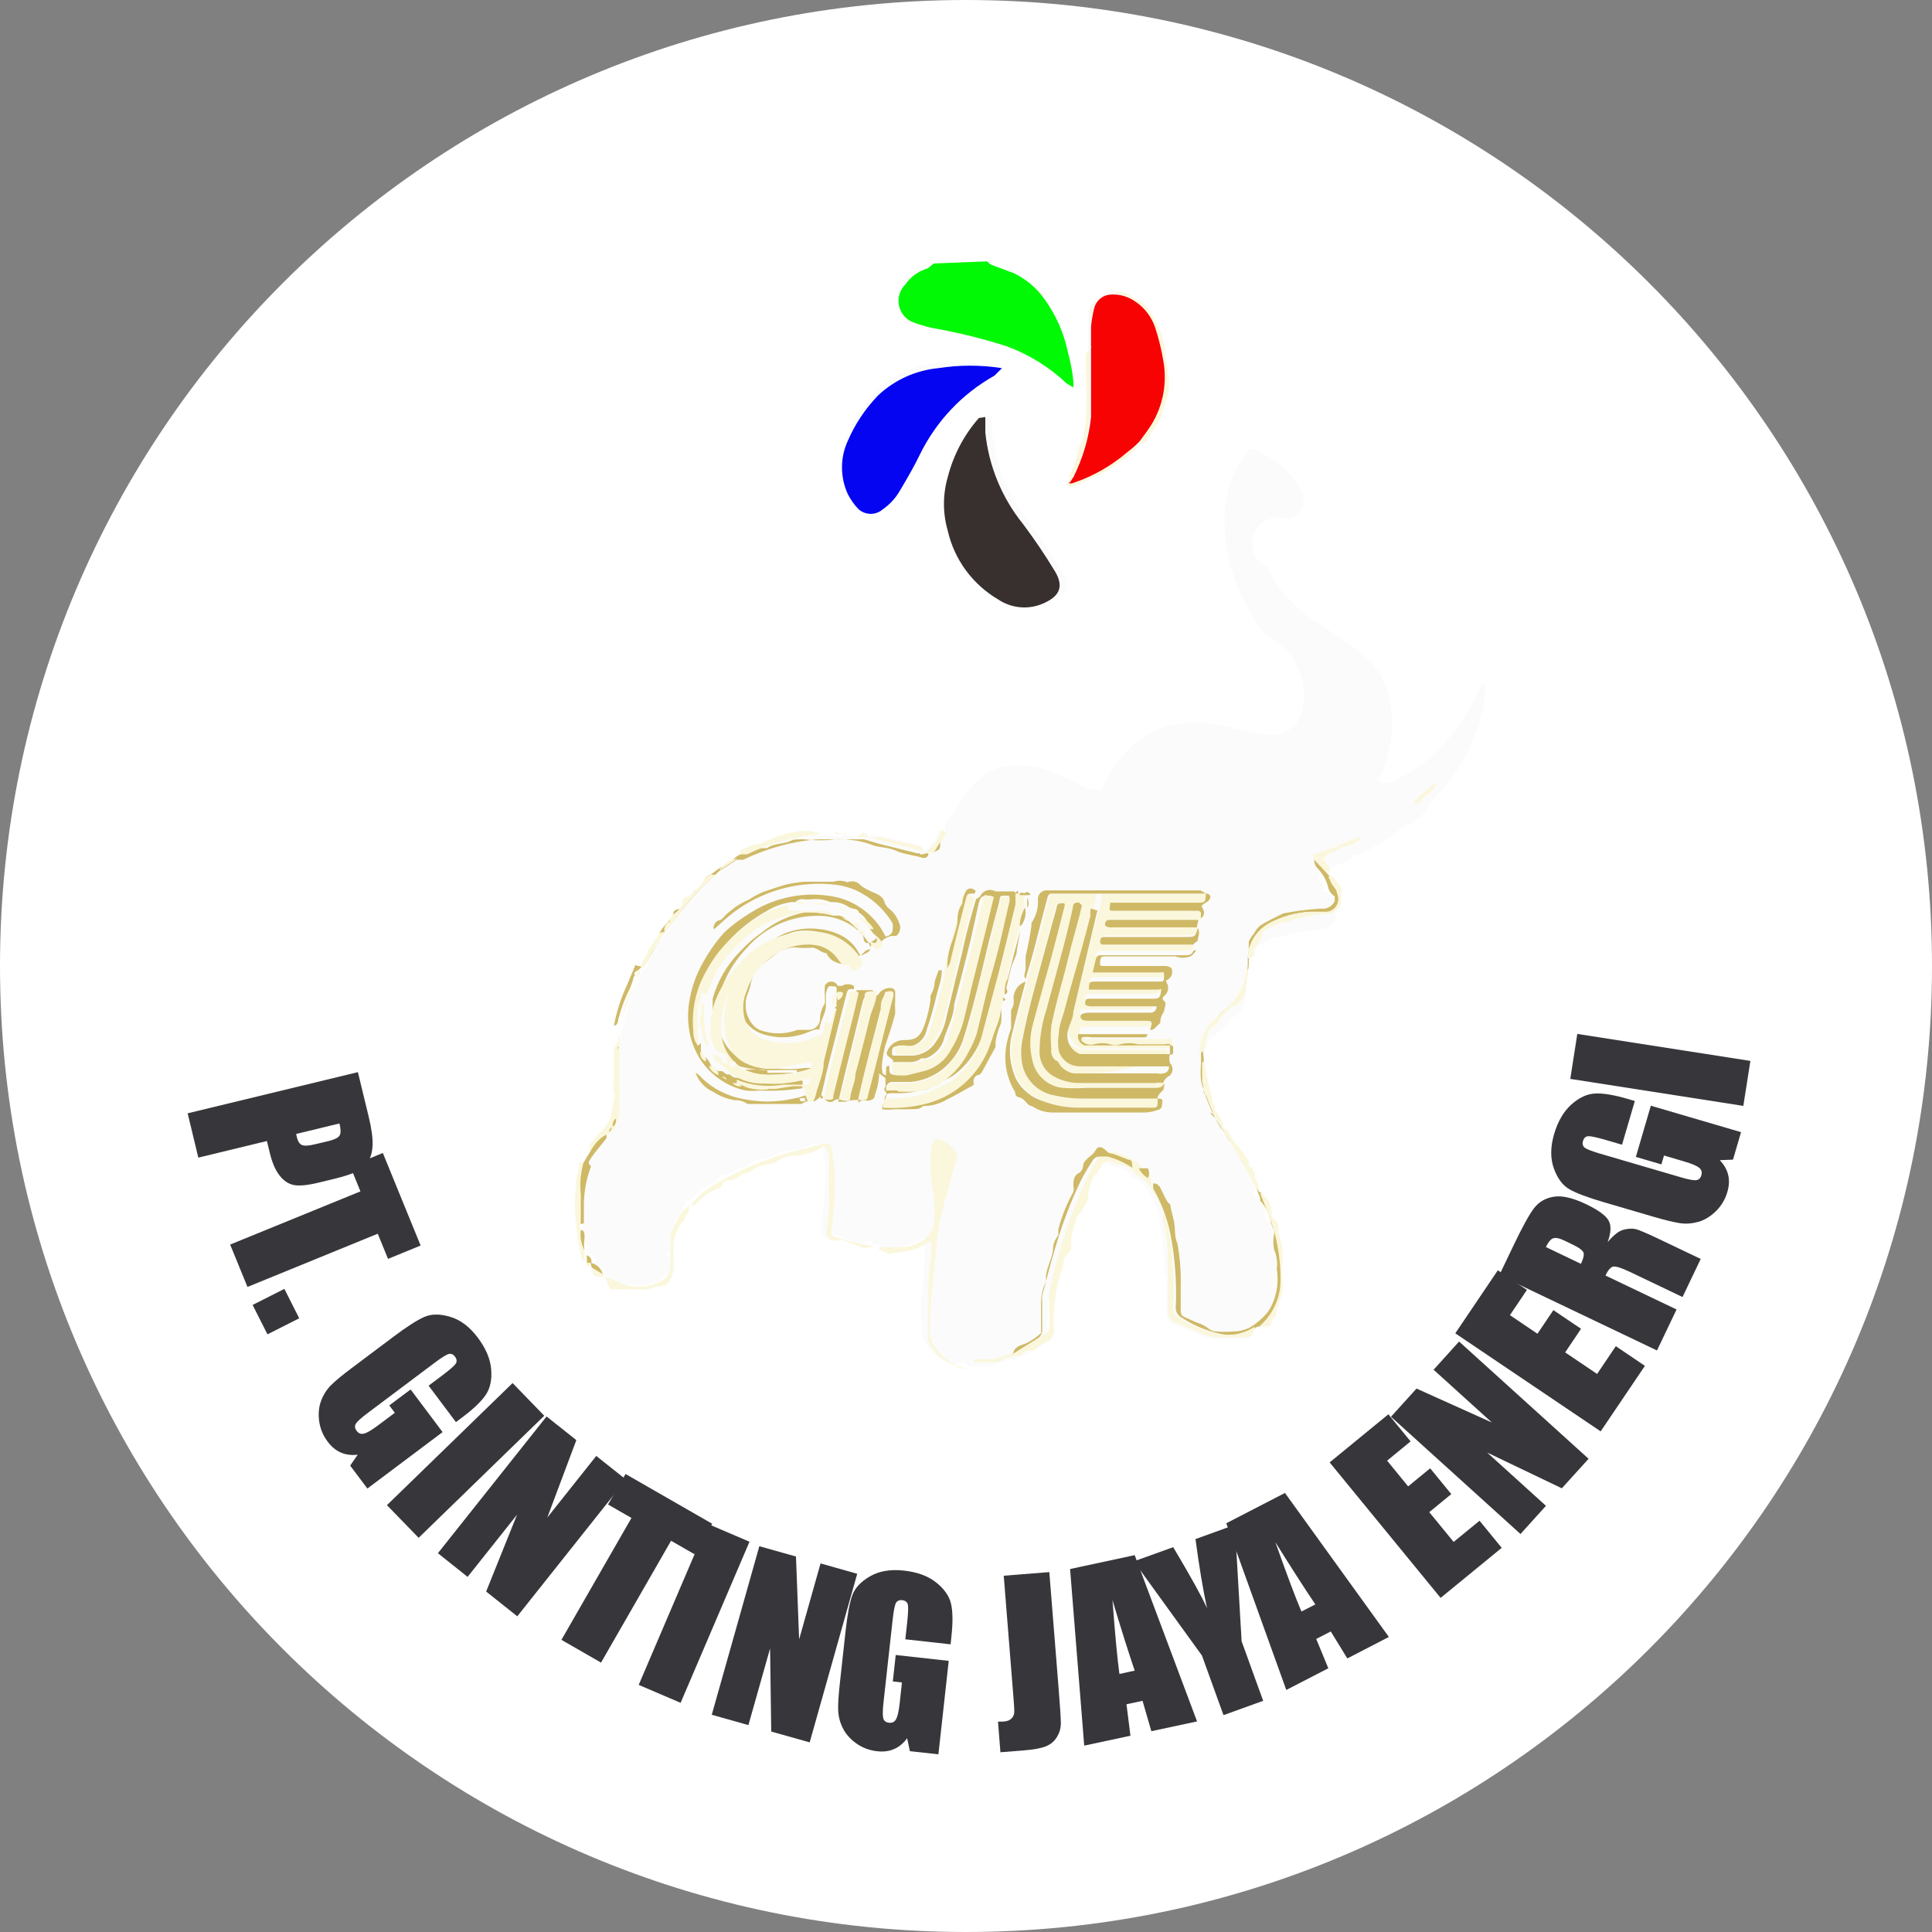<svg width="32" height="32" viewBox="0 0 32 32" fill="none" xmlns="http://www.w3.org/2000/svg">
<rect x="0" y="0" width="32" height="32" fill="#808080" stroke="none"/>
<g clip-path="url(#clip0_2707_260313)">
<path d="M16 32C24.837 32 32 24.837 32 16C32 7.163 24.837 0 16 0C7.163 0 0 7.163 0 16C0 24.837 7.163 32 16 32Z" fill="white"/>
<path d="M16 29.333C23.364 29.333 29.333 23.364 29.333 16C29.333 8.636 23.364 2.667 16 2.667C8.636 2.667 2.667 8.636 2.667 16C2.667 23.364 8.636 29.333 16 29.333Z" fill="white"/>
<path d="M9.778 20.969C9.778 21.093 9.778 21.12 9.92 21.12H9.991C10.016 21.173 10.046 21.224 10.08 21.271C10.09 21.275 10.1 21.277 10.111 21.277C10.122 21.277 10.132 21.275 10.142 21.271C10.243 21.28 10.344 21.28 10.444 21.271C10.582 21.296 10.724 21.281 10.853 21.227C10.96 21.227 10.996 21.111 11.093 21.102C11.191 21.093 11.236 20.933 11.093 20.827C10.951 20.72 11.093 20.773 11.093 20.738V20.516C11.103 20.446 11.121 20.377 11.147 20.311C11.167 20.265 11.191 20.22 11.218 20.178C11.218 20.178 11.218 20.098 11.28 20.08C11.306 20.055 11.325 20.024 11.338 19.99C11.35 19.956 11.355 19.92 11.351 19.884C11.377 19.888 11.403 19.884 11.427 19.873C11.451 19.862 11.471 19.845 11.484 19.822C11.57 19.718 11.685 19.641 11.813 19.6C11.827 19.596 11.84 19.589 11.85 19.58C11.861 19.571 11.87 19.56 11.876 19.547C11.885 19.519 11.903 19.496 11.927 19.48C11.951 19.464 11.98 19.456 12.009 19.458C12.133 19.458 12.204 19.325 12.329 19.333C12.428 19.247 12.553 19.197 12.684 19.191C12.723 19.184 12.759 19.169 12.791 19.147C12.865 19.09 12.956 19.058 13.049 19.058C13.21 19.048 13.367 19.006 13.511 18.933C13.511 18.933 13.573 18.933 13.6 18.933C13.627 18.933 13.6 19.129 13.653 19.218C13.707 19.307 13.653 19.591 13.653 19.778C13.653 19.965 13.609 20.142 13.609 20.329C13.609 20.516 13.671 20.507 13.76 20.471C13.806 20.453 13.857 20.453 13.902 20.471C13.977 20.512 14.058 20.542 14.142 20.56C14.181 20.578 14.224 20.587 14.267 20.587C14.31 20.587 14.352 20.578 14.391 20.56H14.444C14.444 20.649 14.56 20.56 14.596 20.658H14.889C15.026 20.638 15.157 20.586 15.271 20.507H15.316V20.738C15.316 20.951 15.316 21.173 15.271 21.396C15.227 21.618 15.271 21.831 15.271 22.044C15.262 22.076 15.262 22.11 15.271 22.142C15.317 22.239 15.381 22.326 15.458 22.4C15.551 22.473 15.656 22.53 15.769 22.569C15.775 22.576 15.782 22.582 15.791 22.586C15.799 22.59 15.808 22.593 15.818 22.593C15.827 22.593 15.836 22.59 15.845 22.586C15.853 22.582 15.861 22.576 15.867 22.569H16C16 22.569 16 22.622 16.044 22.622H16.436C16.532 22.568 16.637 22.532 16.747 22.516C16.747 22.516 16.809 22.516 16.818 22.516C16.827 22.516 16.898 22.471 16.942 22.445H17.013L17.093 22.373C17.156 22.329 17.227 22.302 17.28 22.258C17.311 22.232 17.336 22.198 17.351 22.16C17.356 22.128 17.356 22.095 17.351 22.062C17.331 21.721 17.38 21.38 17.493 21.058C17.493 20.996 17.493 20.907 17.564 20.853C17.636 20.8 17.564 20.693 17.636 20.64C17.707 20.587 17.733 20.409 17.716 20.267C17.698 20.125 17.716 20.204 17.769 20.178C17.802 20.136 17.831 20.091 17.858 20.044C17.858 19.965 17.858 19.884 17.92 19.813C17.954 19.724 17.996 19.638 18.044 19.556C18.113 19.487 18.167 19.405 18.204 19.316C18.222 19.297 18.245 19.282 18.27 19.275C18.295 19.267 18.321 19.266 18.347 19.271C18.39 19.312 18.447 19.334 18.507 19.333C18.547 19.338 18.585 19.351 18.621 19.37C18.656 19.39 18.686 19.417 18.711 19.449C18.711 19.449 18.711 19.493 18.756 19.502C18.82 19.525 18.878 19.562 18.927 19.609C18.977 19.657 19.015 19.714 19.04 19.778C19.111 19.878 19.165 19.989 19.2 20.107C19.204 20.154 19.204 20.202 19.2 20.249C19.253 20.455 19.28 20.667 19.28 20.88C19.28 20.88 19.28 20.951 19.28 20.969C19.28 20.987 19.28 21.084 19.324 21.147V21.724C19.316 21.773 19.326 21.822 19.352 21.863C19.379 21.904 19.419 21.934 19.467 21.947L19.822 22.089C19.943 22.151 20.077 22.184 20.213 22.187H20.533C20.711 22.187 20.711 22.187 20.756 22H20.862C20.907 22 20.942 22 20.96 21.947C20.96 21.893 20.96 21.858 21.04 21.858C21.12 21.858 21.04 21.858 21.04 21.813C21.066 21.683 21.102 21.556 21.147 21.431C21.147 21.378 21.147 21.316 21.147 21.271C21.134 21.153 21.134 21.034 21.147 20.916C21.143 20.868 21.143 20.821 21.147 20.773C21.147 20.64 21.067 20.524 21.076 20.391C21.084 20.258 21.076 20.276 21.022 20.258C20.969 20.24 20.96 20.151 20.951 20.089C20.95 20.031 20.933 19.974 20.901 19.926C20.87 19.877 20.826 19.838 20.773 19.813C20.778 19.763 20.778 19.712 20.773 19.662C20.773 19.662 20.773 19.6 20.773 19.564C20.77 19.532 20.759 19.501 20.742 19.474C20.725 19.446 20.703 19.422 20.676 19.404C20.676 19.404 20.676 19.404 20.676 19.333C20.676 19.262 20.676 19.333 20.676 19.333C20.63 19.247 20.573 19.166 20.507 19.093C20.441 19.029 20.387 18.954 20.347 18.871C20.347 18.827 20.347 18.782 20.24 18.791C20.223 18.676 20.173 18.568 20.098 18.48C20.093 18.46 20.093 18.438 20.098 18.418L20.044 18.249C20.021 18.191 20.004 18.132 19.991 18.071L19.938 17.76C19.938 17.76 19.938 17.76 19.884 17.76V17.627C19.884 17.556 19.929 17.485 19.956 17.413L20.018 17.253C20.018 17.182 20.124 17.182 20.151 17.129C20.178 17.076 20.347 16.987 20.391 16.862C20.436 16.738 20.391 16.862 20.436 16.862C20.486 16.832 20.529 16.791 20.561 16.741C20.594 16.692 20.614 16.636 20.622 16.578C20.622 16.578 20.622 16.507 20.622 16.471C20.658 16.377 20.658 16.272 20.622 16.178V16.08C20.637 16.084 20.652 16.084 20.667 16.08C20.672 16.051 20.672 16.021 20.667 15.991C20.667 15.893 20.782 15.831 20.8 15.725C20.806 15.702 20.817 15.682 20.832 15.665C20.848 15.648 20.867 15.635 20.889 15.627C20.996 15.627 21.084 15.493 21.218 15.52C21.31 15.484 21.405 15.457 21.502 15.44L21.902 15.387C21.982 15.387 22.009 15.325 22.062 15.298C22.116 15.271 22.124 15.209 22.116 15.147C22.107 15.085 22.116 15.093 22.116 15.058C22.124 15.029 22.124 14.998 22.116 14.969C22.116 14.907 22.027 14.836 21.973 14.773H21.902C21.912 14.753 21.918 14.73 21.918 14.707C21.918 14.684 21.912 14.661 21.902 14.64C21.87 14.604 21.84 14.565 21.813 14.524C21.813 14.524 21.893 14.436 21.938 14.427C21.987 14.419 22.033 14.397 22.071 14.364C22.099 14.341 22.133 14.325 22.169 14.32C22.267 14.32 22.329 14.24 22.409 14.222C22.415 14.202 22.415 14.18 22.409 14.16C22.409 14.16 22.453 14.16 22.471 14.16C22.608 14.115 22.737 14.049 22.853 13.964C23.016 13.868 23.171 13.758 23.316 13.636C23.316 13.68 23.369 13.636 23.396 13.636C23.422 13.636 23.458 13.556 23.502 13.538C23.544 13.514 23.58 13.482 23.609 13.444C23.638 13.405 23.659 13.362 23.671 13.316C23.744 13.246 23.812 13.172 23.876 13.093C24.029 12.924 24.16 12.736 24.267 12.533C24.384 12.304 24.477 12.063 24.542 11.813C24.593 11.64 24.608 11.459 24.587 11.28C24.489 11.458 24.391 11.645 24.284 11.822C24.128 12.081 23.936 12.317 23.716 12.524C23.512 12.701 23.285 12.848 23.04 12.96C23.002 12.965 22.963 12.965 22.924 12.96C22.913 12.968 22.898 12.972 22.884 12.969C22.87 12.966 22.857 12.959 22.849 12.947C22.841 12.935 22.837 12.92 22.84 12.906C22.842 12.892 22.85 12.879 22.862 12.871C22.922 12.744 22.964 12.61 22.987 12.471C23.08 12.143 23.08 11.795 22.987 11.467C22.933 11.264 22.825 11.08 22.676 10.933C22.533 10.8 22.378 10.681 22.213 10.578L21.867 10.338C21.774 10.292 21.688 10.235 21.609 10.169C21.476 10.053 21.351 9.929 21.236 9.796C21.132 9.68 21.053 9.544 21.004 9.396C20.899 9.352 20.816 9.268 20.773 9.163C20.73 9.058 20.73 8.941 20.773 8.836C20.817 8.731 20.9 8.647 21.006 8.604C21.11 8.561 21.228 8.561 21.333 8.604L21.467 8.533C21.618 8.462 21.609 8.231 21.556 8.124C21.472 7.977 21.363 7.845 21.236 7.733C21.115 7.618 20.973 7.528 20.818 7.467C20.798 7.449 20.773 7.44 20.747 7.44C20.72 7.44 20.695 7.449 20.676 7.467C20.523 7.655 20.412 7.873 20.347 8.107C20.277 8.398 20.262 8.699 20.302 8.996C20.351 9.279 20.431 9.557 20.542 9.822C20.62 10.007 20.719 10.183 20.836 10.347C20.894 10.438 20.973 10.514 21.067 10.569C21.245 10.68 21.387 10.841 21.476 11.031C21.528 11.122 21.564 11.221 21.582 11.325C21.61 11.45 21.61 11.581 21.582 11.707C21.562 11.808 21.523 11.905 21.467 11.991C21.404 12.058 21.326 12.109 21.239 12.14C21.153 12.171 21.06 12.181 20.969 12.169C20.798 12.15 20.628 12.117 20.462 12.071C20.294 12.021 20.122 11.988 19.947 11.973C19.671 11.948 19.393 11.991 19.138 12.098C18.957 12.178 18.797 12.296 18.667 12.444C18.509 12.608 18.379 12.798 18.284 13.005C18.24 13.111 18.204 13.111 18.098 13.067H18.018L17.573 12.845C17.319 12.722 17.038 12.664 16.756 12.676C16.621 12.683 16.489 12.722 16.373 12.791C16.225 12.892 16.096 13.019 15.991 13.165C15.858 13.325 15.769 13.511 15.653 13.68C15.653 13.68 15.653 13.733 15.653 13.76C15.653 13.787 15.573 13.76 15.556 13.76C15.509 13.886 15.429 13.996 15.324 14.08H15.28C15.278 14.055 15.267 14.031 15.249 14.013C15.231 13.995 15.207 13.984 15.182 13.982L14.551 13.84C14.507 13.84 14.453 13.84 14.4 13.84C14.347 13.751 14.293 13.751 14.24 13.84H14.133H14.036C14.036 13.84 14.036 13.787 13.964 13.84C13.893 13.893 13.867 13.84 13.858 13.84H13.6C13.48 13.809 13.355 13.809 13.236 13.84C13.086 13.861 12.94 13.899 12.8 13.956C12.702 14 12.587 14.027 12.48 14.062L12.276 14.151C12.276 14.151 12.276 14.151 12.276 14.222C12.209 14.228 12.144 14.251 12.089 14.29C12.035 14.33 11.992 14.383 11.964 14.444L11.911 14.498C11.858 14.498 11.813 14.498 11.778 14.542C11.742 14.587 11.564 14.684 11.52 14.809C11.44 14.809 11.431 14.898 11.396 14.951C11.36 15.005 11.396 15.005 11.342 15.031C11.289 15.058 11.209 15.129 11.2 15.227C11.171 15.246 11.147 15.272 11.131 15.303C11.116 15.335 11.109 15.37 11.111 15.405C11.091 15.402 11.071 15.406 11.054 15.416C11.036 15.425 11.022 15.44 11.013 15.458C10.96 15.556 10.88 15.645 10.836 15.742C10.791 15.84 10.72 15.911 10.729 16.027C10.703 16.03 10.679 16.041 10.66 16.058C10.641 16.076 10.628 16.099 10.622 16.125C10.597 16.218 10.558 16.308 10.507 16.391C10.471 16.435 10.446 16.487 10.436 16.542C10.436 16.667 10.364 16.782 10.347 16.898C10.329 17.013 10.258 17.102 10.284 17.218C10.284 17.218 10.311 17.333 10.284 17.218C10.266 17.236 10.252 17.259 10.245 17.283C10.237 17.308 10.235 17.334 10.24 17.36V17.645C10.24 17.707 10.24 17.769 10.24 17.822C10.226 17.887 10.226 17.953 10.24 18.018C10.248 18.053 10.248 18.089 10.24 18.125C10.22 18.206 10.205 18.29 10.196 18.373C10.196 18.605 9.938 18.711 9.831 18.898C9.751 18.951 9.751 18.951 9.778 19.067C9.782 19.087 9.782 19.108 9.778 19.129C9.778 19.129 9.707 19.129 9.707 19.173C9.707 19.218 9.618 19.378 9.644 19.493C9.653 19.516 9.653 19.542 9.644 19.564C9.613 19.747 9.613 19.933 9.644 20.116C9.644 20.293 9.644 20.471 9.716 20.649C9.787 20.827 9.716 20.773 9.822 20.782C9.821 20.791 9.822 20.8 9.824 20.809C9.827 20.817 9.831 20.825 9.837 20.832C9.843 20.839 9.85 20.844 9.858 20.848C9.867 20.852 9.875 20.854 9.884 20.853L9.778 20.969ZM18.871 7.342C18.942 7.342 18.978 7.342 19.004 7.244L19.218 6.907C19.28 6.782 19.262 6.64 19.333 6.524C19.35 6.331 19.335 6.136 19.289 5.947C19.289 5.947 19.289 5.893 19.289 5.876C19.289 5.858 19.289 5.653 19.227 5.538C19.164 5.422 19.093 5.28 19.022 5.147C18.951 5.013 18.756 4.942 18.622 4.844C18.474 4.825 18.323 4.846 18.187 4.907C18.105 4.971 18.048 5.062 18.027 5.164V5.662C18.027 5.662 18.027 5.662 18.027 5.724V5.778V5.84C18.027 5.938 18.027 6.044 18.027 6.142C18.044 6.418 18.044 6.694 18.027 6.969C18.008 7.054 17.993 7.14 17.982 7.227C17.982 7.307 17.92 7.36 17.902 7.44C17.872 7.579 17.824 7.713 17.76 7.84C17.755 7.884 17.755 7.929 17.76 7.973C17.76 7.973 17.76 7.973 17.813 7.973C17.875 7.972 17.936 7.957 17.991 7.929C18.133 7.849 18.284 7.796 18.427 7.716C18.584 7.619 18.733 7.509 18.871 7.387C18.871 7.387 18.951 7.333 18.933 7.28L18.871 7.342ZM16.596 6.098C16.244 6.012 15.881 5.982 15.52 6.009C15.146 6.041 14.794 6.201 14.524 6.462C14.315 6.679 14.146 6.932 14.027 7.209C13.962 7.348 13.928 7.5 13.928 7.653C13.928 7.807 13.962 7.959 14.027 8.098C14.072 8.19 14.133 8.274 14.204 8.347C14.26 8.395 14.331 8.422 14.404 8.422C14.478 8.422 14.549 8.395 14.604 8.347C14.721 8.266 14.819 8.159 14.889 8.036C15.004 7.84 15.12 7.644 15.218 7.44C15.501 6.915 15.938 6.49 16.471 6.222L16.596 6.098ZM16.32 6.907C16.073 7.187 15.896 7.522 15.804 7.884C15.721 8.175 15.721 8.483 15.804 8.773C15.859 9.01 15.961 9.233 16.105 9.429C16.248 9.624 16.43 9.789 16.64 9.911C16.753 9.987 16.884 10.032 17.02 10.042C17.155 10.051 17.291 10.024 17.413 9.964C17.671 9.849 17.724 9.689 17.582 9.449C17.418 9.176 17.24 8.912 17.049 8.658C16.704 8.222 16.488 7.699 16.427 7.147V6.889L16.32 6.907Z" fill="#FBFBFB"/>
<path d="M16.347 4.329L16.409 4.382L16.791 4.524C16.994 4.621 17.168 4.768 17.298 4.951C17.49 5.216 17.624 5.519 17.689 5.84C17.732 5.994 17.762 6.152 17.778 6.311C17.782 6.347 17.782 6.382 17.778 6.418L17.662 6.347C17.376 6.076 17.037 5.868 16.667 5.733C16.311 5.62 15.949 5.528 15.582 5.458C15.421 5.434 15.263 5.392 15.111 5.333C15.054 5.308 15.004 5.27 14.965 5.221C14.926 5.172 14.9 5.114 14.888 5.053C14.877 4.992 14.881 4.928 14.899 4.869C14.918 4.809 14.951 4.755 14.996 4.711C15.085 4.581 15.217 4.487 15.369 4.444C15.369 4.444 15.431 4.391 15.467 4.364L16.347 4.329Z" fill="#02F905"/>
<path d="M16.596 6.098L16.471 6.222C15.936 6.522 15.505 6.978 15.236 7.529C15.138 7.733 15.022 7.929 14.907 8.124C14.836 8.248 14.739 8.354 14.622 8.436C14.567 8.484 14.496 8.511 14.422 8.511C14.349 8.511 14.277 8.484 14.222 8.436C14.15 8.362 14.09 8.278 14.044 8.187C13.979 8.048 13.946 7.896 13.946 7.742C13.946 7.589 13.979 7.437 14.044 7.298C14.164 7.021 14.333 6.768 14.542 6.551C14.815 6.294 15.165 6.134 15.538 6.098C15.888 6.043 16.245 6.043 16.596 6.098Z" fill="#0505F2"/>
<path d="M16.32 6.907V7.164C16.377 7.718 16.593 8.243 16.942 8.676C17.133 8.93 17.311 9.194 17.476 9.467C17.618 9.707 17.556 9.867 17.307 9.982C17.184 10.042 17.049 10.069 16.913 10.059C16.777 10.05 16.646 10.005 16.533 9.929C16.324 9.806 16.142 9.642 15.998 9.447C15.854 9.251 15.752 9.028 15.698 8.791C15.614 8.501 15.614 8.193 15.698 7.902C15.79 7.54 15.966 7.205 16.213 6.924L16.32 6.907Z" fill="#37302E"/>
<path d="M17.698 8L17.778 7.902C17.936 7.591 18.035 7.254 18.071 6.907C18.071 6.64 18.071 6.373 18.071 6.098C18.071 5.991 18.071 5.884 18.071 5.778C18.075 5.76 18.075 5.742 18.071 5.724C18.071 5.618 18.071 5.511 18.071 5.413C18.08 5.308 18.098 5.204 18.124 5.102C18.139 5.043 18.172 4.99 18.218 4.95C18.264 4.91 18.322 4.886 18.382 4.88C18.538 4.866 18.693 4.911 18.818 5.004C18.982 5.116 19.104 5.278 19.164 5.467C19.222 5.647 19.267 5.831 19.298 6.018C19.349 6.404 19.251 6.796 19.022 7.111L18.871 7.316L18.667 7.511C18.404 7.728 18.102 7.894 17.778 8C17.766 8.007 17.752 8.011 17.738 8.011C17.724 8.011 17.71 8.007 17.698 8Z" fill="#F70304"/>
<path d="M20.667 15.876V16C20.663 16.021 20.663 16.042 20.667 16.062C20.657 16.287 20.561 16.5 20.4 16.658L20.116 16.916C20.038 16.99 19.979 17.08 19.94 17.18C19.902 17.28 19.886 17.387 19.893 17.493V17.618C19.884 17.712 19.884 17.808 19.893 17.902C19.965 18.184 20.079 18.454 20.231 18.702C20.231 18.702 20.231 18.702 20.276 18.702C20.285 18.737 20.3 18.77 20.32 18.8C20.498 19.093 20.684 19.369 20.836 19.689C20.848 19.716 20.866 19.74 20.889 19.76L20.996 20.036C21.153 20.406 21.232 20.806 21.227 21.209C21.226 21.355 21.194 21.498 21.133 21.63C21.072 21.762 20.982 21.879 20.871 21.973H20.827C20.73 22.038 20.62 22.081 20.505 22.1C20.39 22.118 20.272 22.111 20.16 22.08C19.955 22.03 19.759 21.946 19.582 21.831C19.545 21.813 19.515 21.783 19.495 21.746C19.476 21.71 19.469 21.668 19.476 21.627C19.491 21.23 19.462 20.834 19.387 20.445C19.333 20.179 19.237 19.924 19.102 19.689C19.097 19.66 19.097 19.629 19.102 19.6C19.182 19.6 19.209 19.653 19.236 19.707C19.262 19.76 19.289 19.822 19.324 19.884C19.36 19.947 19.396 19.947 19.387 19.965C19.378 19.982 19.431 20.151 19.449 20.249C19.467 20.347 19.449 20.489 19.502 20.596C19.546 20.839 19.564 21.086 19.556 21.333V21.689C19.556 21.733 19.556 21.778 19.6 21.805L19.813 21.902C19.88 21.921 19.943 21.951 20 21.991C20.037 22.026 20.083 22.048 20.133 22.053C20.234 22.062 20.335 22.062 20.436 22.053C20.532 22.052 20.626 22.027 20.711 21.982C20.823 21.914 20.922 21.826 21.004 21.724C21.076 21.614 21.124 21.49 21.147 21.36C21.165 21.248 21.165 21.134 21.147 21.022C21.163 20.911 21.147 20.797 21.102 20.693C21.087 20.614 21.087 20.533 21.102 20.453V20.391L21.049 20.249C21.027 20.113 20.965 19.986 20.871 19.884V19.84C20.809 19.689 20.756 19.538 20.676 19.387C20.596 19.236 20.551 19.271 20.56 19.173C20.569 19.076 20.444 18.987 20.373 18.907C20.302 18.827 20.213 18.605 20.089 18.48C19.964 18.356 20.089 18.48 20.089 18.436C20.089 18.391 20.089 18.267 20.009 18.178C19.929 18.089 19.947 18.125 19.938 18.089C19.929 18.021 19.929 17.952 19.938 17.884C19.929 17.778 19.929 17.671 19.938 17.564C19.938 17.449 19.893 17.333 19.938 17.227C19.982 17.12 19.991 17.067 20.044 16.996L20.098 16.942C20.143 16.858 20.207 16.785 20.284 16.729C20.356 16.674 20.421 16.611 20.48 16.542L20.542 16.462C20.595 16.409 20.629 16.341 20.64 16.267C20.631 16.232 20.631 16.195 20.64 16.16C20.672 16.09 20.687 16.014 20.684 15.938V15.645V15.591C20.709 15.543 20.739 15.499 20.773 15.458C20.799 15.406 20.835 15.361 20.88 15.325C20.996 15.253 21.129 15.191 21.253 15.129C21.459 15.089 21.667 15.062 21.876 15.049C21.922 15.057 21.971 15.049 22.012 15.026C22.054 15.004 22.087 14.968 22.107 14.925C22.107 14.925 22.107 14.871 22.107 14.845C22.08 14.829 22.057 14.809 22.038 14.784C22.02 14.76 22.007 14.732 22 14.702C21.971 14.581 21.91 14.47 21.822 14.382C21.803 14.363 21.788 14.339 21.779 14.313C21.769 14.287 21.766 14.259 21.769 14.231L21.947 14.427L22.027 14.516L22.08 14.631C22.11 14.683 22.137 14.736 22.16 14.791C22.178 14.821 22.189 14.855 22.19 14.89C22.192 14.926 22.184 14.96 22.168 14.992C22.152 15.023 22.128 15.05 22.098 15.069C22.069 15.088 22.035 15.1 22 15.102C21.902 15.102 21.804 15.102 21.707 15.102C21.48 15.116 21.259 15.177 21.058 15.28C20.944 15.333 20.846 15.417 20.777 15.522C20.708 15.627 20.67 15.75 20.667 15.876Z" fill="#CFB966"/>
<path d="M14.551 20.658H14.907C15.036 20.659 15.163 20.622 15.271 20.551C15.331 20.515 15.381 20.464 15.417 20.403C15.452 20.343 15.473 20.275 15.476 20.204C15.487 20.008 15.472 19.811 15.431 19.618C15.405 19.411 15.405 19.202 15.431 18.996C15.438 18.957 15.453 18.921 15.476 18.889C15.492 18.873 15.514 18.863 15.538 18.863C15.561 18.863 15.583 18.873 15.6 18.889C15.688 18.933 15.766 18.993 15.831 19.067C15.846 19.092 15.854 19.122 15.854 19.151C15.854 19.181 15.846 19.21 15.831 19.236C15.742 19.564 15.644 19.893 15.564 20.231C15.538 20.372 15.52 20.515 15.511 20.658L15.458 21.182C15.422 21.456 15.405 21.733 15.404 22.009C15.399 22.079 15.409 22.15 15.434 22.216C15.458 22.282 15.497 22.341 15.547 22.391C15.644 22.515 15.778 22.605 15.929 22.649H15.973C15.973 22.702 15.902 22.649 15.876 22.649C15.765 22.605 15.661 22.549 15.564 22.48C15.485 22.405 15.421 22.314 15.378 22.213C15.371 22.199 15.368 22.184 15.368 22.169C15.368 22.154 15.371 22.138 15.378 22.125C15.378 21.902 15.378 21.68 15.378 21.467C15.378 21.253 15.378 21.031 15.422 20.809V20.578C15.422 20.578 15.422 20.533 15.369 20.578C15.257 20.66 15.125 20.712 14.987 20.729L14.702 20.773C14.667 20.702 14.569 20.747 14.551 20.658Z" fill="#FBF7DD"/>
<path d="M19.067 19.556V19.645C19.208 19.877 19.308 20.133 19.36 20.4C19.428 20.805 19.452 21.216 19.431 21.627C19.425 21.667 19.432 21.707 19.449 21.744C19.466 21.78 19.494 21.811 19.529 21.831C19.709 21.946 19.907 22.03 20.116 22.08C20.228 22.111 20.346 22.118 20.461 22.1C20.576 22.081 20.685 22.038 20.782 21.973C20.738 22.151 20.738 22.151 20.56 22.151H20.231C20.099 22.152 19.967 22.122 19.849 22.062C19.734 22.007 19.615 21.96 19.493 21.92C19.445 21.906 19.403 21.875 19.375 21.832C19.348 21.79 19.336 21.739 19.342 21.689V21.111C19.342 21.049 19.342 20.987 19.342 20.933C19.335 20.92 19.331 20.904 19.331 20.889C19.331 20.873 19.335 20.858 19.342 20.845C19.343 20.634 19.316 20.425 19.262 20.222C19.262 20.169 19.262 20.125 19.262 20.071C19.222 19.954 19.165 19.843 19.093 19.742C19.068 19.679 19.03 19.621 18.981 19.574C18.932 19.526 18.873 19.49 18.809 19.467C18.809 19.467 18.809 19.422 18.764 19.404C18.712 19.343 18.64 19.302 18.56 19.289C18.502 19.289 18.446 19.27 18.4 19.236C18.4 19.236 18.284 19.236 18.258 19.28C18.218 19.366 18.164 19.444 18.098 19.511C18.07 19.587 18.046 19.664 18.027 19.742C18.027 19.822 18.027 19.902 17.964 19.973C17.943 20.023 17.913 20.068 17.876 20.107C17.876 20.107 17.813 20.178 17.822 20.204C17.831 20.231 17.733 20.436 17.742 20.569C17.751 20.702 17.742 20.711 17.671 20.782C17.6 20.853 17.627 20.924 17.6 20.996C17.486 21.315 17.438 21.653 17.458 21.991V22.089C17.445 22.131 17.42 22.168 17.387 22.196L17.2 22.302L17.12 22.373H17.049C17.004 22.373 16.951 22.373 16.924 22.453H16.853C16.741 22.468 16.632 22.504 16.533 22.56H16.133C16.133 22.56 16.133 22.56 16.133 22.507C16.249 22.515 16.365 22.515 16.48 22.507C16.613 22.467 16.744 22.42 16.871 22.364H16.889L17.316 22.089C17.338 22.075 17.356 22.055 17.367 22.032C17.378 22.008 17.382 21.982 17.378 21.956V21.511C17.373 21.473 17.373 21.434 17.378 21.396C17.44 21.129 17.502 20.862 17.582 20.613C17.681 20.279 17.803 19.953 17.947 19.636C18.014 19.471 18.097 19.313 18.196 19.165C18.211 19.134 18.235 19.11 18.266 19.095C18.297 19.081 18.331 19.077 18.364 19.084H18.462C18.605 19.125 18.74 19.188 18.862 19.271C18.9 19.354 18.966 19.42 19.049 19.458L19.067 19.556Z" fill="#FBF7DD"/>
<path d="M11.849 14.489L11.902 14.436L12.204 14.24H12.311C12.696 14.053 13.111 13.938 13.538 13.902H14.053H14.151H14.311L14.551 13.973L15.191 14.133H15.236C15.236 14.178 15.316 14.133 15.36 14.133C15.404 14.133 15.36 14.24 15.262 14.204C15.164 14.169 14.969 14.151 14.836 14.089C14.702 14.027 14.551 14.044 14.409 13.982C14.303 13.944 14.192 13.92 14.08 13.911C13.971 13.894 13.86 13.894 13.751 13.911C13.639 13.92 13.526 13.92 13.413 13.911C13.319 13.897 13.223 13.897 13.129 13.911C12.996 13.991 12.836 13.956 12.711 14.044C12.667 14.05 12.622 14.05 12.578 14.044L12.427 14.089C12.341 14.11 12.26 14.146 12.187 14.196C12.132 14.25 12.069 14.295 12 14.329C11.919 14.377 11.842 14.431 11.769 14.489C11.716 14.489 11.662 14.56 11.653 14.631C11.644 14.702 11.653 14.631 11.6 14.684L11.502 14.756C11.449 14.809 11.449 14.898 11.351 14.907C11.253 14.916 11.351 14.907 11.351 14.907C11.351 14.907 11.351 15.031 11.236 15.058C11.12 15.085 11.173 15.129 11.138 15.173C11.11 15.219 11.077 15.26 11.04 15.298C10.97 15.367 10.918 15.453 10.889 15.547C10.863 15.613 10.824 15.674 10.773 15.725C10.743 15.759 10.719 15.798 10.702 15.84C10.658 15.92 10.649 16.027 10.551 16.08C10.453 16.133 10.551 16.142 10.498 16.178C10.484 16.235 10.466 16.292 10.444 16.347C10.358 16.517 10.29 16.696 10.24 16.88C10.24 16.88 10.24 16.987 10.169 16.987C10.213 16.75 10.288 16.52 10.391 16.302L10.524 15.982C10.568 16.005 10.619 16.012 10.667 16C10.737 15.902 10.8 15.797 10.853 15.689C10.907 15.609 10.942 15.529 10.996 15.449L11.067 15.369C11.26 15.106 11.471 14.857 11.698 14.622L11.849 14.489Z" fill="#CFB966"/>
<path d="M11.44 19.965C11.539 19.832 11.663 19.721 11.804 19.636C12.29 19.348 12.818 19.138 13.369 19.013L13.644 18.942C13.742 18.942 13.76 18.942 13.778 19.04C13.824 19.316 13.838 19.596 13.822 19.876C13.813 20.045 13.795 20.214 13.769 20.382C13.769 20.453 13.769 20.471 13.84 20.489C14.046 20.557 14.257 20.608 14.471 20.64C14.432 20.658 14.39 20.667 14.347 20.667C14.304 20.667 14.261 20.658 14.222 20.64L13.991 20.551C13.942 20.534 13.889 20.534 13.84 20.551C13.751 20.551 13.689 20.507 13.689 20.409C13.689 20.311 13.742 20.044 13.733 19.858C13.724 19.671 13.733 19.485 13.733 19.298C13.733 19.111 13.733 19.102 13.68 19.022C13.627 18.942 13.636 18.969 13.591 19.022C13.449 19.099 13.29 19.141 13.129 19.147C13.036 19.147 12.945 19.179 12.871 19.236C12.839 19.258 12.803 19.273 12.764 19.28C12.633 19.286 12.508 19.336 12.409 19.422C12.284 19.422 12.213 19.547 12.089 19.547C12.06 19.545 12.031 19.553 12.007 19.569C11.983 19.585 11.965 19.608 11.956 19.636C11.95 19.648 11.941 19.66 11.93 19.669C11.92 19.678 11.907 19.685 11.893 19.689C11.765 19.73 11.65 19.807 11.564 19.911C11.55 19.93 11.531 19.945 11.509 19.955C11.488 19.964 11.464 19.968 11.44 19.965Z" fill="#FBF7DD"/>
<path d="M10.613 16.08L10.48 16.409C10.374 16.625 10.299 16.856 10.258 17.093V17.138V17.244V17.342V17.396V18.524C10.236 18.538 10.22 18.559 10.21 18.583C10.2 18.607 10.198 18.633 10.204 18.658L10.151 18.729C10.054 18.779 9.974 18.856 9.92 18.951L9.769 19.2V19.138C9.769 19.022 9.769 19.022 9.769 18.969C9.876 18.782 10.089 18.676 10.124 18.445C10.144 18.362 10.158 18.279 10.169 18.196C10.177 18.16 10.177 18.124 10.169 18.089C10.155 18.024 10.155 17.958 10.169 17.893C10.169 17.84 10.169 17.778 10.169 17.716C10.169 17.653 10.169 17.529 10.169 17.431C10.164 17.405 10.167 17.378 10.176 17.353C10.186 17.328 10.202 17.306 10.222 17.289C10.222 17.289 10.267 17.076 10.284 16.969C10.304 16.849 10.33 16.73 10.364 16.613C10.383 16.561 10.407 16.51 10.436 16.462C10.486 16.378 10.528 16.288 10.56 16.196C10.533 16.125 10.551 16.089 10.613 16.08Z" fill="#FBF7DD"/>
<path d="M18.871 7.342L19.022 7.111C19.248 6.785 19.338 6.383 19.271 5.991C19.24 5.804 19.196 5.62 19.138 5.44C19.077 5.252 18.955 5.089 18.791 4.978C18.666 4.884 18.511 4.84 18.356 4.853C18.295 4.86 18.238 4.885 18.192 4.925C18.146 4.964 18.113 5.017 18.098 5.076C18.071 5.177 18.053 5.282 18.044 5.387C18.044 5.493 18.044 5.591 18.044 5.698C18.043 5.677 18.043 5.656 18.044 5.636V5.164C18.066 5.062 18.122 4.971 18.204 4.907C18.338 4.846 18.486 4.825 18.631 4.844C18.773 4.942 18.942 4.987 19.04 5.147C19.138 5.307 19.182 5.404 19.244 5.538C19.273 5.649 19.294 5.762 19.307 5.876C19.307 5.876 19.307 5.929 19.307 5.947C19.353 6.136 19.368 6.331 19.351 6.524C19.305 6.649 19.266 6.777 19.236 6.907C19.173 7.022 19.093 7.129 19.022 7.244C18.951 7.36 18.942 7.351 18.871 7.342Z" fill="#FBF7DD"/>
<path d="M20.667 15.876C20.669 15.752 20.705 15.631 20.771 15.526C20.837 15.421 20.93 15.336 21.04 15.28C21.238 15.177 21.457 15.116 21.68 15.102C21.778 15.102 21.876 15.102 21.973 15.102C22.008 15.099 22.042 15.087 22.071 15.068C22.1 15.049 22.124 15.022 22.141 14.992C22.157 14.961 22.166 14.927 22.166 14.892C22.167 14.857 22.158 14.822 22.142 14.791C22.142 14.729 22.08 14.684 22.053 14.631L22 14.516C22 14.516 22.053 14.516 22.071 14.516C22.089 14.516 22.169 14.649 22.213 14.711C22.223 14.743 22.223 14.777 22.213 14.809C22.213 14.809 22.213 14.862 22.213 14.889C22.213 14.916 22.213 15.005 22.16 15.049C22.107 15.093 22.08 15.129 22 15.138C21.865 15.138 21.73 15.156 21.6 15.191C21.503 15.21 21.408 15.236 21.316 15.271C21.182 15.271 21.093 15.351 20.987 15.387C20.965 15.395 20.946 15.408 20.93 15.425C20.915 15.442 20.904 15.462 20.898 15.485C20.898 15.582 20.8 15.653 20.764 15.751C20.768 15.781 20.768 15.81 20.764 15.84C20.764 15.84 20.684 15.867 20.667 15.876Z" fill="#FBF7DD"/>
<path d="M20.853 21.973C20.965 21.879 21.054 21.762 21.115 21.63C21.177 21.498 21.209 21.355 21.209 21.209C21.214 20.806 21.135 20.406 20.978 20.036L20.871 19.76C20.925 19.787 20.97 19.827 21.003 19.877C21.036 19.927 21.055 19.985 21.058 20.044C21.058 20.107 21.058 20.169 21.12 20.204C21.14 20.22 21.155 20.241 21.165 20.264C21.174 20.287 21.177 20.313 21.173 20.338C21.173 20.48 21.244 20.596 21.244 20.729C21.24 20.773 21.24 20.818 21.244 20.862C21.231 20.98 21.231 21.1 21.244 21.218C21.244 21.262 21.244 21.325 21.244 21.378C21.244 21.431 21.156 21.627 21.138 21.76C21.12 21.893 21.138 21.813 21.138 21.813C21.138 21.813 21.067 21.813 21.058 21.902C21.058 21.912 21.056 21.922 21.052 21.932C21.047 21.941 21.041 21.949 21.034 21.956C21.026 21.963 21.017 21.968 21.008 21.971C20.998 21.974 20.988 21.975 20.978 21.973H20.862H20.853Z" fill="#FBF7DD"/>
<path d="M10.027 21.147C10.142 21.191 10.249 21.244 10.364 21.28C10.561 21.336 10.771 21.313 10.951 21.218C11 21.196 11.041 21.159 11.068 21.113C11.095 21.067 11.107 21.013 11.102 20.96C11.102 20.818 11.102 20.676 11.102 20.533C11.104 20.435 11.135 20.339 11.191 20.258C11.239 20.142 11.315 20.041 11.413 19.965C11.418 20 11.415 20.037 11.402 20.071C11.39 20.105 11.369 20.136 11.342 20.16C11.342 20.16 11.342 20.222 11.28 20.258C11.253 20.3 11.229 20.345 11.209 20.391C11.183 20.457 11.165 20.526 11.156 20.596C11.151 20.67 11.151 20.744 11.156 20.818C11.156 20.818 11.156 20.889 11.156 20.907C11.156 20.924 11.156 21.093 11.111 21.182C11.067 21.271 10.987 21.325 10.88 21.307C10.751 21.361 10.609 21.376 10.471 21.351C10.371 21.36 10.269 21.36 10.169 21.351C10.159 21.355 10.149 21.357 10.138 21.357C10.127 21.357 10.117 21.355 10.107 21.351C10.072 21.287 10.045 21.218 10.027 21.147Z" fill="#FBF7DD"/>
<path d="M19.867 17.476C19.863 17.369 19.882 17.262 19.922 17.162C19.961 17.063 20.021 16.973 20.098 16.898L20.373 16.64C20.535 16.483 20.63 16.27 20.64 16.044V15.982C20.676 16.074 20.676 16.175 20.64 16.267C20.636 16.302 20.636 16.338 20.64 16.373C20.631 16.432 20.609 16.489 20.577 16.54C20.545 16.59 20.503 16.633 20.453 16.667C20.453 16.667 20.409 16.667 20.4 16.667C20.391 16.667 20.231 16.827 20.169 16.933C20.107 17.04 20.053 16.987 20.027 17.058L19.973 17.218C19.973 17.289 19.973 17.36 19.902 17.431L19.867 17.476Z" fill="#FBF7DD"/>
<path d="M18.044 5.778C18.044 5.885 18.044 5.991 18.044 6.098C18.044 6.373 18.044 6.64 18.044 6.907C18.017 7.252 17.926 7.589 17.778 7.902L17.716 8C17.712 7.956 17.712 7.911 17.716 7.867C17.78 7.74 17.828 7.606 17.858 7.467C17.858 7.387 17.929 7.333 17.938 7.253C17.948 7.167 17.963 7.081 17.982 6.996C18 6.72 18 6.444 17.982 6.169C17.982 6.071 17.982 5.965 17.982 5.867L18.044 5.778Z" fill="#FBF7DD"/>
<path d="M9.716 20.889C9.636 20.889 9.627 20.827 9.618 20.765C9.578 20.589 9.551 20.411 9.538 20.231C9.516 20.048 9.516 19.863 9.538 19.68C9.542 19.657 9.542 19.632 9.538 19.609C9.538 19.493 9.591 19.396 9.591 19.289C9.591 19.182 9.591 19.289 9.662 19.244L9.609 19.467C9.609 19.564 9.609 19.653 9.609 19.751C9.609 19.849 9.609 20.089 9.609 20.258V20.356C9.592 20.482 9.617 20.61 9.68 20.72V20.773C9.68 20.773 9.68 20.836 9.68 20.871L9.716 20.889Z" fill="#FBF7DD"/>
<path d="M9.618 20.276C9.618 20.107 9.618 19.938 9.618 19.769C9.609 19.674 9.609 19.579 9.618 19.485C9.628 19.41 9.643 19.335 9.662 19.262L9.813 19.013C9.869 18.92 9.949 18.843 10.044 18.791C10.048 18.812 10.048 18.833 10.044 18.853C9.956 18.969 9.867 19.067 9.787 19.182C9.707 19.298 9.787 19.28 9.787 19.325C9.704 19.546 9.665 19.781 9.671 20.018C9.671 20.098 9.671 20.178 9.671 20.258C9.655 20.268 9.637 20.274 9.618 20.276Z" fill="#CFB966"/>
<path d="M20.249 18.711C20.093 18.465 19.979 18.195 19.911 17.911C19.911 17.822 19.911 17.724 19.911 17.627C19.911 17.529 19.964 17.627 19.964 17.671L20.018 17.973C20.031 18.037 20.049 18.099 20.071 18.16C20.071 18.213 20.071 18.267 20.124 18.329C20.122 18.349 20.122 18.37 20.124 18.391C20.203 18.477 20.253 18.586 20.267 18.702C20.261 18.706 20.255 18.709 20.249 18.711Z" fill="#FBF7DD"/>
<path d="M20.871 19.76L20.809 19.689C20.658 19.383 20.488 19.086 20.302 18.8C20.282 18.77 20.267 18.737 20.258 18.702C20.311 18.702 20.338 18.702 20.364 18.773C20.398 18.858 20.45 18.933 20.516 18.996C20.58 19.073 20.636 19.156 20.684 19.244C20.684 19.244 20.684 19.289 20.684 19.307C20.713 19.322 20.738 19.345 20.755 19.373C20.772 19.402 20.782 19.434 20.782 19.467C20.782 19.467 20.782 19.538 20.827 19.573L20.871 19.76Z" fill="#FBF7DD"/>
<path d="M17.698 8C17.71 8.007 17.724 8.011 17.738 8.011C17.752 8.011 17.766 8.007 17.778 8C18.104 7.889 18.405 7.717 18.667 7.493L18.827 7.369C18.827 7.422 18.827 7.458 18.764 7.476C18.626 7.598 18.477 7.708 18.32 7.804C18.178 7.884 18.027 7.938 17.884 8.018C17.828 8.042 17.768 8.057 17.707 8.062C17.707 8.062 17.707 8.062 17.653 8.018L17.698 8Z" fill="#FBF7DD"/>
<path d="M11.849 14.489L11.707 14.613C11.477 14.846 11.267 15.095 11.076 15.36L11.004 15.44C10.997 15.405 11.002 15.368 11.018 15.336C11.034 15.303 11.061 15.277 11.093 15.262C11.093 15.165 11.191 15.129 11.244 15.067C11.259 15.035 11.277 15.005 11.298 14.978C11.298 14.933 11.298 14.862 11.413 14.845C11.413 14.845 11.529 14.827 11.413 14.845C11.413 14.845 11.6 14.676 11.671 14.569C11.742 14.462 11.796 14.489 11.849 14.489Z" fill="#FBF7DD"/>
<path d="M13.6 13.813C13.174 13.849 12.758 13.964 12.373 14.151H12.267C12.261 14.128 12.261 14.103 12.267 14.08L12.471 13.991C12.578 13.991 12.693 13.929 12.8 13.884C12.937 13.827 13.08 13.789 13.227 13.769C13.353 13.751 13.482 13.766 13.6 13.813Z" fill="#FBF7DD"/>
<path d="M22 14.489L21.92 14.4L21.751 14.222V14.151L22.098 14.036L22.516 13.858V13.92C22.516 13.92 22.373 14.018 22.276 14.018C22.239 14.023 22.206 14.039 22.178 14.062C22.14 14.095 22.094 14.117 22.044 14.124C22 14.124 21.956 14.187 21.911 14.222L22 14.347C22.015 14.367 22.022 14.392 22.022 14.418C22.022 14.443 22.015 14.468 22 14.489Z" fill="#FBF7DD"/>
<path d="M15.298 14.098L14.658 13.938L14.418 13.867C14.471 13.867 14.524 13.867 14.578 13.867L15.2 14.009C15.223 14.012 15.245 14.022 15.263 14.038C15.28 14.054 15.293 14.075 15.298 14.098Z" fill="#FBF7DD"/>
<path d="M11.004 15.44C10.96 15.52 10.916 15.6 10.862 15.68C10.809 15.76 10.747 15.893 10.676 16C10.657 16.023 10.636 16.044 10.613 16.062C10.613 15.947 10.684 15.876 10.72 15.778C10.756 15.68 10.844 15.591 10.898 15.493C10.907 15.474 10.923 15.458 10.942 15.449C10.961 15.439 10.983 15.436 11.004 15.44Z" fill="#FBF7DD"/>
<path d="M15.467 14.124C15.467 14.124 15.378 14.124 15.342 14.124C15.307 14.124 15.547 13.947 15.573 13.805C15.6 13.662 15.636 13.805 15.671 13.805L15.556 14.009L15.458 14.169L15.467 14.124Z" fill="#FBF7DD"/>
<path d="M23.422 13.28C23.528 13.162 23.647 13.058 23.778 12.969C23.766 13.016 23.743 13.061 23.713 13.099C23.682 13.137 23.644 13.169 23.6 13.191C23.6 13.191 23.538 13.253 23.502 13.289C23.467 13.325 23.44 13.333 23.422 13.28Z" fill="#FBF7DD"/>
<path d="M12.213 14.222L11.911 14.418C11.942 14.363 11.986 14.317 12.038 14.283C12.091 14.249 12.151 14.228 12.213 14.222Z" fill="#FBF7DD"/>
<path d="M10 21.102V21.147H9.956C9.849 21.147 9.822 21.147 9.813 20.996L9.991 21.102H10Z" fill="#FBF7DD"/>
<path d="M14.373 13.867H14.213C14.267 13.778 14.32 13.778 14.373 13.867Z" fill="#FBF7DD"/>
<path d="M14.009 13.813H13.831C13.831 13.742 13.902 13.813 13.938 13.813C13.973 13.813 14.009 13.769 14.009 13.813Z" fill="#FBF7DD"/>
<path d="M9.778 20.969C9.768 20.972 9.758 20.972 9.748 20.97C9.739 20.969 9.73 20.965 9.722 20.958C9.714 20.952 9.708 20.944 9.703 20.935C9.699 20.926 9.697 20.917 9.698 20.907H9.769V20.96L9.778 20.969Z" fill="#FBF7DD"/>
<path d="M16.782 22.436C16.782 22.32 16.889 22.284 16.978 22.258C17.075 22.212 17.165 22.152 17.244 22.08C17.244 22.08 17.244 22.018 17.244 21.991V21.573C17.244 21.453 17.272 21.335 17.324 21.227C17.324 21.227 17.324 21.227 17.324 21.173C17.324 21.004 17.422 20.871 17.44 20.702C17.44 20.614 17.471 20.529 17.529 20.462C17.529 20.462 17.529 20.391 17.529 20.364C17.584 20.147 17.668 19.938 17.778 19.742C17.786 19.71 17.786 19.677 17.778 19.644C17.778 19.556 17.778 19.467 17.884 19.422C17.912 19.396 17.931 19.362 17.938 19.324C17.938 19.2 18.089 19.156 18.142 19.058C18.196 18.96 18.267 19.004 18.32 19.058C18.373 19.111 18.391 19.102 18.436 19.111L18.693 19.209C18.764 19.209 18.747 19.289 18.756 19.342C18.63 19.259 18.492 19.196 18.347 19.156H18.249C18.178 19.156 18.133 19.156 18.089 19.236C17.989 19.385 17.903 19.542 17.831 19.707C17.69 20.021 17.572 20.345 17.476 20.676C17.396 20.933 17.333 21.2 17.262 21.458C17.258 21.496 17.258 21.535 17.262 21.573C17.262 21.724 17.262 21.876 17.262 22.027C17.263 22.052 17.258 22.078 17.247 22.101C17.236 22.124 17.22 22.144 17.2 22.16L16.773 22.427L16.782 22.436Z" fill="#CFB966"/>
<path d="M18.862 19.351C18.916 19.351 18.969 19.351 19.013 19.351C19.026 19.376 19.032 19.403 19.032 19.431C19.032 19.459 19.026 19.486 19.013 19.511C18.948 19.475 18.895 19.419 18.862 19.351Z" fill="#CFB966"/>
<path d="M10.204 18.524C10.204 18.569 10.204 18.631 10.151 18.658C10.145 18.633 10.147 18.607 10.157 18.583C10.166 18.559 10.183 18.538 10.204 18.524Z" fill="#CFB966"/>
<path d="M10.124 18.667C10.127 18.675 10.128 18.683 10.127 18.692C10.127 18.701 10.124 18.709 10.12 18.716C10.116 18.724 10.11 18.73 10.103 18.736C10.096 18.741 10.088 18.745 10.08 18.747L10.124 18.667Z" fill="#CFB966"/>
<path d="M10.231 17.342C10.276 17.342 10.231 17.342 10.231 17.396V17.342Z" fill="#CFB966"/>
<path d="M9.618 20.373C9.698 20.373 9.68 20.48 9.68 20.524C9.672 20.586 9.672 20.649 9.68 20.711C9.626 20.607 9.604 20.49 9.618 20.373Z" fill="#CFB966"/>
<path d="M9.716 20.791C9.742 20.797 9.766 20.814 9.781 20.837C9.796 20.86 9.801 20.889 9.796 20.916H9.724L9.716 20.791Z" fill="#CFB966"/>
<path d="M15.573 13.947C15.573 14.062 15.573 14.071 15.476 14.107L15.573 13.947Z" fill="#CFB966"/>
<path d="M9.778 20.916C9.826 20.924 9.871 20.946 9.907 20.979C9.943 21.012 9.969 21.055 9.982 21.102L9.804 20.996L9.778 20.916Z" fill="#CFB966"/>
<path d="M16.578 16.702C16.591 16.785 16.591 16.869 16.578 16.951C16.535 17.05 16.505 17.155 16.489 17.262V17.342L16.276 17.733C16.262 17.763 16.241 17.788 16.213 17.805C16.16 17.805 16.116 17.858 16.124 17.929C16.129 17.943 16.129 17.959 16.124 17.973C15.973 18.053 15.831 18.142 15.68 18.213C15.562 18.284 15.427 18.32 15.289 18.32C15.218 18.391 15.129 18.364 15.049 18.373H14.8C14.738 18.382 14.675 18.382 14.613 18.373C14.609 18.359 14.609 18.343 14.613 18.329C14.622 18.284 14.64 18.241 14.667 18.204C14.667 18.16 14.711 18.133 14.667 18.08C14.622 18.027 14.667 18.018 14.667 17.991C14.667 17.965 14.667 17.902 14.667 17.858L14.56 17.778C14.56 17.778 14.56 17.778 14.56 17.831C14.55 17.938 14.526 18.042 14.489 18.142C14.489 18.204 14.436 18.222 14.382 18.231C14.273 18.214 14.162 18.214 14.053 18.231H13.991C13.938 18.231 13.884 18.178 13.813 18.231C13.742 18.285 13.68 18.231 13.636 18.178C13.591 18.125 13.636 18.125 13.573 18.178C13.511 18.231 13.511 18.24 13.458 18.24C13.427 18.234 13.395 18.235 13.364 18.242C13.333 18.25 13.305 18.264 13.28 18.285H13.209C13.209 18.285 13.129 18.285 13.102 18.285C13.076 18.285 13.102 18.285 13.102 18.285C12.883 18.285 12.661 18.285 12.436 18.285H12.382C12.32 18.241 12.245 18.22 12.169 18.222C12.045 18.203 11.927 18.157 11.822 18.089C11.753 18.059 11.69 18.015 11.638 17.96C11.586 17.905 11.546 17.84 11.52 17.769C11.558 17.788 11.592 17.815 11.618 17.849C11.81 18.036 12.055 18.16 12.32 18.204C12.578 18.258 12.844 18.258 13.102 18.204C13.193 18.189 13.282 18.165 13.369 18.133C13.467 18.133 13.502 18.08 13.52 18C13.538 17.92 13.6 17.653 13.644 17.485L13.858 16.596V16.542V16.489V16.4C13.858 16.356 13.858 16.329 13.796 16.338C13.772 16.333 13.748 16.333 13.724 16.338C13.688 16.396 13.672 16.465 13.68 16.533V16.658C13.68 16.765 13.609 16.871 13.582 16.987C13.556 17.102 13.582 17.04 13.52 17.049C13.458 17.058 13.351 17.12 13.262 17.138C13.068 17.195 12.861 17.195 12.667 17.138C12.522 17.101 12.397 17.008 12.32 16.88C12.278 16.789 12.257 16.691 12.257 16.591C12.257 16.491 12.278 16.393 12.32 16.302C12.389 16.108 12.508 15.936 12.667 15.805C12.855 15.637 13.099 15.545 13.351 15.547C13.446 15.543 13.54 15.563 13.624 15.607C13.709 15.651 13.78 15.716 13.831 15.796L13.902 15.867C13.947 15.867 13.982 15.867 14.018 15.867C14.027 15.855 14.032 15.841 14.032 15.827C14.032 15.812 14.027 15.798 14.018 15.787C13.983 15.708 13.931 15.639 13.867 15.582C13.761 15.506 13.641 15.454 13.514 15.429C13.386 15.405 13.255 15.408 13.129 15.44C12.839 15.536 12.596 15.735 12.444 16C12.337 16.111 12.255 16.244 12.203 16.39C12.151 16.535 12.13 16.69 12.142 16.845C12.145 16.952 12.178 17.057 12.235 17.148C12.293 17.238 12.375 17.312 12.471 17.36C12.653 17.449 12.859 17.477 13.058 17.44C13.191 17.44 13.333 17.378 13.476 17.351C13.618 17.325 13.547 17.351 13.547 17.351C13.554 17.357 13.56 17.364 13.564 17.373C13.568 17.381 13.57 17.391 13.57 17.4C13.57 17.41 13.568 17.419 13.564 17.427C13.56 17.436 13.554 17.443 13.547 17.449C13.36 17.512 13.165 17.545 12.969 17.547H12.764C12.611 17.536 12.465 17.478 12.345 17.381C12.226 17.284 12.139 17.152 12.098 17.005C12.038 16.744 12.069 16.471 12.187 16.231C12.315 15.986 12.501 15.775 12.729 15.618C12.845 15.527 12.977 15.46 13.119 15.42C13.261 15.38 13.409 15.369 13.556 15.387C13.666 15.396 13.774 15.424 13.876 15.467C14.036 15.533 14.166 15.656 14.24 15.813C14.248 15.817 14.257 15.819 14.267 15.819C14.276 15.819 14.285 15.817 14.293 15.813C14.409 15.76 14.453 15.733 14.382 15.609C14.302 15.486 14.194 15.383 14.068 15.307C13.942 15.232 13.8 15.186 13.653 15.173C13.414 15.155 13.174 15.194 12.951 15.284C12.729 15.376 12.531 15.517 12.373 15.698C12.195 15.881 12.056 16.099 11.964 16.338C11.891 16.549 11.869 16.774 11.902 16.996C11.927 17.148 11.995 17.29 12.098 17.404C12.185 17.498 12.291 17.572 12.409 17.621C12.527 17.671 12.654 17.694 12.782 17.689C12.965 17.713 13.15 17.713 13.333 17.689C13.333 17.689 13.413 17.689 13.422 17.689C13.435 17.702 13.442 17.72 13.442 17.738C13.442 17.756 13.435 17.773 13.422 17.787H13.324H13.031C12.774 17.832 12.509 17.804 12.267 17.707L12.133 17.627L12.08 17.582L11.876 17.369C11.816 17.201 11.792 17.022 11.804 16.845C11.804 16.765 11.804 16.684 11.804 16.596V16.542C11.886 16.247 12.042 15.977 12.258 15.76C12.364 15.643 12.483 15.538 12.613 15.449C12.821 15.277 13.069 15.161 13.333 15.111C13.489 15.107 13.645 15.125 13.796 15.165H13.84H13.911L14.018 15.218L14.151 15.342L14.258 15.44L14.302 15.52C14.302 15.636 14.373 15.645 14.462 15.582C14.551 15.52 14.542 15.529 14.462 15.458L14.409 15.387C14.399 15.33 14.377 15.277 14.345 15.229C14.313 15.182 14.271 15.141 14.222 15.111C14.222 15.049 14.124 15.058 14.071 15.031C13.996 14.976 13.906 14.945 13.813 14.942H13.76C13.651 14.896 13.531 14.881 13.413 14.898H13.333C13.305 14.89 13.275 14.89 13.247 14.898C13.219 14.905 13.193 14.921 13.173 14.942H13.102C12.957 14.964 12.818 15.016 12.693 15.093C12.409 15.251 12.158 15.462 11.956 15.716C11.828 15.878 11.723 16.058 11.644 16.249C11.547 16.497 11.511 16.766 11.538 17.031C11.534 17.114 11.559 17.196 11.609 17.262V17.36C11.604 17.393 11.61 17.426 11.626 17.455C11.642 17.484 11.668 17.507 11.698 17.52L11.751 17.591C11.763 17.628 11.784 17.661 11.812 17.687C11.84 17.713 11.874 17.732 11.911 17.742H11.964L12.036 17.796H12.089C12.107 17.817 12.131 17.833 12.157 17.843C12.184 17.852 12.212 17.854 12.24 17.849C12.374 17.895 12.517 17.91 12.658 17.893H12.96H13.218C13.289 17.893 13.307 17.893 13.289 17.973C13.271 18.053 13.289 17.973 13.289 18.018H13.333C13.087 18.059 12.836 18.074 12.587 18.062C12.507 18.071 12.426 18.071 12.347 18.062C12.04 17.995 11.772 17.81 11.6 17.547C11.503 17.396 11.439 17.226 11.413 17.049C11.391 16.905 11.391 16.758 11.413 16.613C11.447 16.382 11.522 16.16 11.636 15.956C11.735 15.774 11.854 15.604 11.991 15.449C12.129 15.32 12.281 15.207 12.444 15.111C12.841 14.861 13.316 14.766 13.778 14.845C13.969 14.876 14.149 14.954 14.303 15.07C14.458 15.186 14.583 15.337 14.667 15.511C14.711 15.511 14.791 15.458 14.782 15.413C14.791 15.372 14.791 15.33 14.782 15.289C14.64 15.052 14.429 14.863 14.178 14.747C14.054 14.693 13.922 14.659 13.787 14.649C13.421 14.614 13.053 14.666 12.711 14.8C12.446 14.903 12.202 15.053 11.991 15.245L11.822 15.396C11.816 15.365 11.82 15.333 11.835 15.306C11.849 15.278 11.873 15.256 11.902 15.245C11.964 15.245 12.009 15.147 12.071 15.111C12.171 15.022 12.285 14.95 12.409 14.898C12.482 14.849 12.559 14.808 12.64 14.773L12.96 14.667C13.082 14.633 13.207 14.612 13.333 14.604H13.804C13.871 14.583 13.943 14.583 14.009 14.604C14.017 14.608 14.026 14.611 14.036 14.611C14.045 14.611 14.054 14.608 14.062 14.604C14.097 14.595 14.135 14.595 14.169 14.606C14.204 14.617 14.235 14.638 14.258 14.667C14.299 14.698 14.344 14.725 14.391 14.747C14.489 14.8 14.631 14.818 14.658 14.969L14.702 15.031C14.79 15.091 14.856 15.179 14.889 15.28C14.909 15.316 14.915 15.359 14.907 15.399C14.899 15.44 14.877 15.476 14.844 15.502H14.764C14.716 15.514 14.671 15.535 14.631 15.565C14.594 15.601 14.548 15.629 14.498 15.645C14.453 15.645 14.4 15.645 14.418 15.725C14.32 15.725 14.311 15.796 14.249 15.822L14.062 15.893C14.039 15.926 14.004 15.949 13.964 15.957C13.925 15.966 13.883 15.959 13.849 15.938C13.813 15.925 13.78 15.906 13.753 15.88C13.725 15.854 13.703 15.822 13.689 15.787C13.6 15.787 13.529 15.68 13.422 15.698C13.357 15.702 13.292 15.702 13.227 15.698C13.183 15.689 13.137 15.689 13.093 15.698C13.022 15.712 12.954 15.736 12.889 15.769L12.649 15.956C12.528 16.046 12.448 16.18 12.427 16.329C12.41 16.392 12.389 16.455 12.364 16.516C12.348 16.583 12.345 16.653 12.355 16.722C12.366 16.791 12.39 16.856 12.427 16.916C12.463 16.976 12.515 17.025 12.578 17.058C12.781 17.135 13.006 17.135 13.209 17.058H13.404C13.451 17.056 13.495 17.036 13.528 17.003C13.561 16.971 13.58 16.927 13.582 16.88C13.583 16.788 13.611 16.698 13.662 16.622C13.667 16.581 13.667 16.539 13.662 16.498C13.658 16.442 13.658 16.385 13.662 16.329C13.671 16.308 13.686 16.29 13.705 16.277C13.724 16.265 13.746 16.258 13.769 16.258C13.792 16.258 13.814 16.265 13.833 16.277C13.852 16.29 13.867 16.308 13.876 16.329C13.876 16.329 13.876 16.329 13.947 16.329C13.976 16.311 14.01 16.301 14.044 16.301C14.079 16.301 14.113 16.311 14.142 16.329C14.147 16.346 14.147 16.365 14.142 16.382C14.044 16.382 14.044 16.382 14.018 16.471L13.724 17.627C13.68 17.787 13.653 17.947 13.609 18.107C13.564 18.267 13.609 18.169 13.653 18.178C13.666 18.18 13.679 18.18 13.692 18.178C13.705 18.175 13.717 18.17 13.728 18.162C13.739 18.155 13.748 18.145 13.755 18.134C13.762 18.123 13.767 18.111 13.769 18.098L13.956 17.351C14.027 17.031 14.107 16.72 14.187 16.4C14.187 16.4 14.267 16.4 14.293 16.4C14.32 16.4 14.373 16.4 14.418 16.4C14.462 16.4 14.471 16.4 14.462 16.453C14.453 16.507 14.32 16.453 14.293 16.578C14.213 16.889 14.142 17.2 14.062 17.511C13.982 17.822 13.947 17.991 13.884 18.249H13.964C14.018 18.249 14.053 18.249 14.062 18.178C14.071 18.107 14.116 17.938 14.142 17.822C14.222 17.493 14.311 17.165 14.391 16.845C14.391 16.729 14.462 16.613 14.489 16.498C14.504 16.498 14.518 16.494 14.531 16.486C14.543 16.478 14.553 16.467 14.56 16.453C14.582 16.424 14.61 16.401 14.642 16.386C14.675 16.37 14.711 16.363 14.747 16.364C14.758 16.363 14.769 16.364 14.779 16.368C14.789 16.371 14.799 16.377 14.806 16.385C14.814 16.392 14.82 16.402 14.824 16.412C14.827 16.423 14.828 16.434 14.827 16.445V16.578C14.823 16.625 14.823 16.673 14.827 16.72C14.827 16.72 14.827 16.782 14.827 16.791C14.827 16.8 14.756 17.049 14.711 17.173L14.658 17.333C14.638 17.415 14.623 17.498 14.613 17.582C14.604 17.638 14.604 17.695 14.613 17.751C14.613 17.759 14.615 17.767 14.618 17.774C14.621 17.781 14.626 17.787 14.632 17.792C14.638 17.797 14.645 17.801 14.652 17.803C14.66 17.805 14.668 17.806 14.676 17.805C14.676 17.805 14.676 17.805 14.676 17.742C14.676 17.68 14.676 17.653 14.729 17.653C14.729 17.787 14.729 17.805 14.88 17.805H14.969L15.253 17.733C15.35 17.709 15.44 17.666 15.518 17.604C15.596 17.543 15.661 17.466 15.707 17.378C15.816 17.2 15.894 17.004 15.938 16.8C15.991 16.569 16.044 16.338 16.107 16.107C16.204 15.68 16.311 15.262 16.418 14.836C16.267 14.836 16.249 14.836 16.213 14.951L16.08 15.556C15.991 15.911 15.902 16.267 15.804 16.631C15.804 16.809 15.707 16.996 15.644 17.173C15.627 17.254 15.589 17.329 15.535 17.391C15.48 17.453 15.411 17.501 15.333 17.529H15.262C15.204 17.573 15.131 17.595 15.058 17.591H14.756C14.756 17.591 14.844 17.591 14.756 17.529C14.667 17.467 14.676 17.449 14.711 17.378C14.737 17.331 14.776 17.291 14.823 17.265C14.87 17.238 14.924 17.225 14.978 17.227C15.182 17.227 15.244 17.165 15.316 16.969C15.362 16.833 15.395 16.693 15.413 16.551C15.409 16.531 15.409 16.509 15.413 16.489C15.443 16.436 15.464 16.379 15.476 16.32C15.476 16.24 15.52 16.151 15.547 16.071H15.6C15.6 16.204 15.556 16.329 15.52 16.453C15.474 16.655 15.418 16.854 15.351 17.049C15.343 17.095 15.325 17.139 15.299 17.179C15.274 17.218 15.24 17.252 15.202 17.278C15.163 17.305 15.119 17.323 15.073 17.333C15.027 17.342 14.979 17.342 14.933 17.333H14.844C14.782 17.333 14.773 17.378 14.773 17.431C14.773 17.485 14.773 17.485 14.853 17.485H15.111C15.177 17.482 15.242 17.465 15.302 17.436C15.362 17.407 15.415 17.366 15.458 17.316C15.572 17.174 15.649 17.006 15.68 16.827C15.751 16.551 15.813 16.267 15.884 15.991C15.956 15.716 15.982 15.547 16.044 15.325C16.107 15.102 16.124 15.031 16.169 14.889C16.198 14.879 16.223 14.861 16.24 14.836C16.251 14.814 16.267 14.795 16.285 14.78C16.304 14.764 16.326 14.753 16.349 14.746C16.372 14.74 16.397 14.738 16.421 14.741C16.445 14.744 16.468 14.752 16.489 14.764C16.489 14.764 16.569 14.764 16.596 14.764C16.622 14.764 16.729 14.764 16.8 14.764C16.8 14.764 16.8 14.809 16.844 14.764C16.889 14.72 16.844 14.862 16.844 14.907L16.578 15.991C16.48 16.364 16.373 16.747 16.276 17.129C16.19 17.408 16.015 17.652 15.778 17.822C15.714 17.858 15.649 17.891 15.582 17.92C15.506 17.971 15.422 18.01 15.333 18.036C15.164 18.09 14.986 18.114 14.809 18.107C14.676 18.107 14.667 18.107 14.64 18.258C14.891 18.282 15.143 18.261 15.387 18.196C15.641 18.127 15.873 17.993 16.06 17.808C16.247 17.622 16.382 17.391 16.453 17.138C16.48 17.049 16.533 16.889 16.578 16.702ZM14.862 18.062C14.96 18.067 15.058 18.067 15.156 18.062C15.262 18.062 15.369 18.062 15.467 17.982C15.714 17.845 15.915 17.638 16.044 17.387C16.092 17.296 16.131 17.201 16.16 17.102C16.24 16.827 16.302 16.551 16.373 16.267C16.444 15.982 16.489 15.831 16.542 15.609C16.596 15.387 16.658 15.147 16.711 14.916C16.711 14.916 16.711 14.862 16.711 14.836H16.604C16.551 14.836 16.56 14.898 16.551 14.933C16.542 14.969 16.462 15.271 16.418 15.44C16.373 15.609 16.302 15.92 16.24 16.169C16.178 16.418 16.071 16.845 15.964 17.182C15.927 17.308 15.867 17.425 15.787 17.529C15.704 17.64 15.598 17.732 15.477 17.799C15.356 17.867 15.222 17.908 15.084 17.92C14.978 17.92 14.871 17.92 14.764 17.92C14.738 17.924 14.714 17.939 14.697 17.96C14.681 17.982 14.673 18.009 14.676 18.036C14.676 18.098 14.738 18.036 14.764 18.036L14.862 18.062ZM14.302 18.213C14.347 18.213 14.364 18.213 14.373 18.151L14.48 17.742C14.578 17.333 14.684 16.924 14.791 16.516C14.8 16.49 14.8 16.462 14.791 16.436C14.757 16.422 14.719 16.422 14.684 16.436C14.684 16.436 14.64 16.489 14.631 16.524C14.622 16.56 14.631 16.667 14.578 16.747C14.516 17.013 14.436 17.28 14.373 17.556C14.311 17.831 14.276 17.947 14.231 18.142C14.187 18.338 14.231 18.222 14.302 18.222V18.213Z" fill="#CFB966"/>
<path d="M19.867 15.236H18.382C18.365 15.233 18.347 15.237 18.332 15.247C18.317 15.257 18.306 15.272 18.302 15.289C18.302 15.36 18.347 15.342 18.382 15.342H19.84C19.796 15.493 19.796 15.493 19.627 15.493H18.276C18.222 15.493 18.276 15.493 18.222 15.565C18.221 15.572 18.221 15.579 18.223 15.587C18.225 15.594 18.229 15.601 18.234 15.606C18.239 15.611 18.246 15.615 18.253 15.617C18.261 15.619 18.268 15.62 18.276 15.618H19.769V15.671C19.769 15.742 19.689 15.751 19.627 15.751H18.222C18.206 15.751 18.19 15.756 18.177 15.765C18.164 15.775 18.155 15.789 18.151 15.805C18.151 15.876 18.151 15.947 18.107 16.036H19.209C19.209 16.036 19.28 16.036 19.28 16.089C19.28 16.142 19.28 16.187 19.209 16.187H18.178C18.062 16.187 18.062 16.187 18.044 16.311H19.182C19.227 16.311 19.236 16.311 19.227 16.373C19.218 16.436 19.182 16.462 19.093 16.462H18.062C18.009 16.462 17.973 16.462 17.973 16.542C17.973 16.622 18.027 16.596 18.062 16.596H19.111C19.115 16.608 19.116 16.622 19.115 16.635C19.114 16.649 19.109 16.662 19.103 16.673C19.096 16.685 19.087 16.695 19.076 16.703C19.065 16.711 19.053 16.717 19.04 16.72H18.044C17.929 16.72 17.884 16.72 17.893 16.809C17.902 16.898 17.982 16.809 18.036 16.853H18.924C19.084 16.853 19.084 16.853 19.04 17.005H17.902C17.886 17.041 17.885 17.083 17.898 17.121C17.911 17.158 17.938 17.19 17.973 17.209C18.008 17.217 18.045 17.217 18.08 17.209H19.413V17.36C18.951 17.36 18.48 17.36 18.018 17.36C17.98 17.369 17.94 17.369 17.902 17.36C17.827 17.328 17.765 17.27 17.729 17.197C17.693 17.123 17.685 17.039 17.707 16.96L17.796 16.658L18.249 14.88C18.249 14.88 18.249 14.818 18.249 14.809C18.249 14.8 18.169 14.809 18.151 14.809C18.148 14.835 18.148 14.862 18.151 14.889C18.098 15.102 18.036 15.316 17.982 15.52C17.929 15.725 17.822 16.133 17.733 16.409C17.733 16.551 17.653 16.693 17.627 16.836C17.609 16.933 17.609 17.032 17.627 17.129C17.648 17.204 17.694 17.27 17.756 17.317C17.819 17.363 17.895 17.388 17.973 17.387H19.289C19.303 17.383 19.319 17.383 19.333 17.387C19.337 17.4 19.339 17.414 19.337 17.428C19.336 17.442 19.332 17.456 19.326 17.468C19.319 17.48 19.31 17.491 19.299 17.5C19.288 17.509 19.276 17.516 19.262 17.52H19.147C18.667 17.778 18.213 17.778 17.778 17.778C17.697 17.773 17.621 17.738 17.564 17.68C17.52 17.68 17.502 17.6 17.467 17.564C17.435 17.544 17.411 17.514 17.396 17.479C17.382 17.444 17.379 17.406 17.387 17.369C17.374 17.245 17.374 17.12 17.387 16.996C17.449 16.702 17.529 16.418 17.609 16.107L17.716 15.68C17.778 15.449 17.84 15.227 17.893 15.005V14.951C17.831 14.951 17.804 14.951 17.787 15.04C17.716 15.316 17.644 15.6 17.564 15.884C17.484 16.169 17.422 16.418 17.351 16.676C17.273 16.911 17.234 17.157 17.236 17.404C17.24 17.483 17.264 17.56 17.306 17.627C17.348 17.694 17.406 17.749 17.476 17.787C17.614 17.865 17.77 17.905 17.929 17.902H19.147C19.191 17.898 19.236 17.898 19.28 17.902V17.956C19.28 18.018 19.191 18.009 19.129 18.009H17.982C17.852 18.023 17.721 18.023 17.591 18.009C17.478 17.999 17.37 17.954 17.283 17.881C17.195 17.808 17.133 17.71 17.102 17.6C17.04 17.388 17.04 17.163 17.102 16.951L17.289 16.267C17.369 15.991 17.44 15.716 17.511 15.44L17.618 15.022C17.618 14.969 17.618 14.96 17.564 14.96C17.511 14.96 17.502 14.96 17.484 15.022C17.431 15.245 17.369 15.476 17.307 15.698C17.173 16.204 17.022 16.702 16.924 17.218C16.898 17.353 16.898 17.492 16.924 17.627C16.953 17.754 17.017 17.871 17.11 17.962C17.203 18.054 17.321 18.116 17.449 18.142C17.597 18.177 17.75 18.195 17.902 18.196H19.164V18.249C19.164 18.338 19.164 18.347 19.058 18.356C18.667 18.356 18.276 18.356 17.884 18.356C17.686 18.357 17.489 18.317 17.307 18.24C17.21 18.211 17.12 18.163 17.042 18.099C16.964 18.035 16.9 17.956 16.853 17.867C16.743 17.621 16.724 17.343 16.8 17.084C16.862 16.809 16.942 16.542 17.013 16.267V16.213L17.12 15.849L17.378 14.871C17.38 14.851 17.389 14.833 17.404 14.82C17.419 14.807 17.438 14.8 17.458 14.8H20C20 14.951 20 14.96 19.849 14.96H18.436C18.436 14.96 18.382 14.96 18.382 15.022C18.382 15.085 18.382 15.085 18.436 15.085H19.84C19.884 15.085 19.902 15.085 19.902 15.138C19.907 15.161 19.907 15.185 19.902 15.209L19.867 15.236Z" fill="#FBF7DD"/>
<path d="M19.262 17.938C19.218 17.929 19.173 17.929 19.129 17.938H17.911C17.753 17.943 17.597 17.906 17.458 17.831C17.388 17.793 17.33 17.738 17.288 17.671C17.246 17.604 17.222 17.528 17.218 17.449C17.216 17.201 17.255 16.955 17.333 16.72L17.547 15.929C17.627 15.644 17.698 15.36 17.769 15.04C17.769 14.96 17.813 14.942 17.876 14.951L17.92 14.996C17.867 15.227 17.804 15.449 17.742 15.671L17.636 16.098C17.556 16.391 17.476 16.676 17.413 16.987C17.4 17.114 17.4 17.242 17.413 17.369C17.407 17.405 17.41 17.442 17.422 17.476C17.435 17.511 17.456 17.541 17.484 17.564C17.529 17.564 17.547 17.644 17.591 17.68C17.642 17.73 17.707 17.764 17.778 17.778C18.24 17.778 18.711 17.778 19.173 17.778C19.202 17.787 19.233 17.787 19.262 17.778C19.277 17.778 19.291 17.775 19.304 17.769C19.317 17.763 19.329 17.754 19.338 17.743C19.348 17.732 19.355 17.719 19.358 17.705C19.362 17.691 19.363 17.677 19.36 17.662H17.884C17.808 17.662 17.733 17.639 17.671 17.594C17.609 17.549 17.562 17.486 17.538 17.413C17.52 17.316 17.52 17.217 17.538 17.12C17.538 16.978 17.609 16.836 17.644 16.684C17.724 16.382 17.813 16.08 17.893 15.796C17.973 15.511 18.009 15.369 18.062 15.164C18.057 15.135 18.057 15.105 18.062 15.076C18.062 15.022 18.124 15.076 18.16 15.076C18.196 15.076 18.16 15.12 18.16 15.147L17.778 16.756C17.778 16.862 17.716 16.96 17.689 17.067C17.668 17.145 17.676 17.227 17.712 17.299C17.748 17.372 17.81 17.428 17.884 17.458H18H19.378C19.365 17.507 19.365 17.559 19.378 17.609C19.392 17.622 19.402 17.638 19.41 17.656C19.417 17.673 19.421 17.692 19.421 17.711C19.421 17.73 19.417 17.749 19.41 17.767C19.402 17.784 19.392 17.8 19.378 17.813C19.325 17.839 19.284 17.884 19.262 17.938Z" fill="#CFB966"/>
<path d="M16.578 16.702C16.578 16.871 16.48 17.049 16.427 17.218C16.356 17.471 16.22 17.702 16.033 17.888C15.846 18.073 15.614 18.207 15.36 18.276C15.12 18.339 14.87 18.363 14.622 18.347C14.622 18.204 14.622 18.196 14.782 18.196C14.96 18.195 15.137 18.168 15.307 18.116C15.394 18.091 15.477 18.055 15.556 18.009C15.618 17.965 15.698 17.947 15.76 17.902C15.994 17.731 16.166 17.487 16.249 17.209C16.347 16.827 16.453 16.453 16.551 16.071C16.649 15.689 16.729 15.351 16.818 14.987C16.822 14.942 16.822 14.898 16.818 14.853V14.8H16.978C16.982 14.815 16.982 14.83 16.978 14.845C16.933 14.889 16.978 14.951 16.978 15.005C16.922 15.099 16.891 15.206 16.889 15.316C16.827 15.582 16.756 15.84 16.693 16.098C16.693 16.187 16.693 16.285 16.631 16.373V16.427V16.48C16.623 16.556 16.605 16.631 16.578 16.702Z" fill="#FBF7DD"/>
<path d="M19.173 18.196H17.911C17.758 18.195 17.606 18.177 17.458 18.142C17.33 18.119 17.212 18.058 17.119 17.968C17.026 17.878 16.961 17.762 16.933 17.636C16.907 17.501 16.907 17.362 16.933 17.227C17.031 16.711 17.182 16.204 17.316 15.707L17.502 15.031C17.502 15.031 17.502 14.96 17.573 14.96C17.644 14.96 17.644 14.96 17.627 15.031L17.52 15.449C17.449 15.725 17.378 15.991 17.298 16.267L17.111 16.951C17.049 17.166 17.049 17.394 17.111 17.609C17.142 17.718 17.206 17.815 17.293 17.888C17.38 17.961 17.487 18.006 17.6 18.018C17.73 18.027 17.861 18.027 17.991 18.018C18.373 18.018 18.747 18.018 19.12 18.018C19.182 18.018 19.236 18.018 19.271 17.965C19.307 17.911 19.271 18.027 19.271 18.044C19.271 18.062 19.164 18.133 19.173 18.196Z" fill="#CFB966"/>
<path d="M19.049 17.058C19.093 16.907 19.093 16.907 18.933 16.907H18.044C17.991 16.907 17.92 16.907 17.902 16.862C17.884 16.818 17.902 16.773 18.053 16.773H19.067C19.079 16.772 19.092 16.769 19.104 16.763C19.115 16.757 19.125 16.748 19.133 16.738C19.142 16.729 19.148 16.717 19.152 16.705C19.155 16.692 19.157 16.68 19.156 16.667H18.062C18.062 16.667 17.964 16.667 17.973 16.613C17.982 16.56 17.973 16.542 18.062 16.542H19.093C19.173 16.542 19.209 16.542 19.227 16.445C19.244 16.347 19.227 16.391 19.182 16.391H18.036C18.036 16.258 18.036 16.258 18.178 16.258H19.2C19.271 16.258 19.28 16.258 19.28 16.169C19.28 16.08 19.28 16.107 19.209 16.107H18.098L18.151 15.884C18.153 15.867 18.162 15.851 18.175 15.84C18.188 15.828 18.205 15.822 18.222 15.822H19.627C19.689 15.822 19.742 15.822 19.769 15.742H19.813C19.813 15.742 19.751 15.831 19.716 15.84C19.636 15.871 19.547 15.871 19.467 15.84H18.329C18.249 15.84 18.231 15.84 18.222 15.92C18.213 16 18.222 16 18.293 16H19.182H19.298C19.298 16 19.413 16 19.413 16.071C19.419 16.103 19.414 16.136 19.4 16.164C19.385 16.193 19.362 16.216 19.333 16.231C19.333 16.231 19.289 16.231 19.333 16.293C19.349 16.328 19.352 16.368 19.343 16.405C19.333 16.442 19.311 16.475 19.28 16.498C19.28 16.498 19.227 16.542 19.28 16.578C19.333 16.613 19.28 16.702 19.28 16.756C19.238 16.809 19.216 16.875 19.218 16.942C19.129 17.022 19.111 17.067 19.049 17.058Z" fill="#CFB966"/>
<path d="M14.782 17.6H15.111C15.181 17.606 15.25 17.587 15.307 17.547C15.307 17.547 15.351 17.547 15.378 17.547C15.455 17.516 15.524 17.468 15.58 17.407C15.635 17.345 15.676 17.271 15.698 17.191C15.76 17.005 15.804 16.827 15.849 16.64C15.947 16.285 16.036 15.929 16.124 15.573C16.178 15.369 16.213 15.165 16.267 14.969C16.32 14.773 16.267 14.827 16.462 14.853C16.364 15.271 16.258 15.689 16.151 16.116C16.089 16.347 16.044 16.578 15.982 16.818C15.937 17.019 15.859 17.211 15.751 17.387C15.705 17.475 15.641 17.552 15.563 17.613C15.484 17.674 15.394 17.718 15.298 17.742L15.013 17.813H14.924C14.791 17.813 14.782 17.813 14.773 17.662L14.782 17.6Z" fill="#FBF7DD"/>
<path d="M16.142 14.871C16.098 15.022 16.053 15.165 16.018 15.307L15.858 15.973C15.787 16.258 15.724 16.533 15.653 16.809C15.62 16.99 15.544 17.161 15.431 17.307C15.342 17.406 15.217 17.466 15.084 17.476H14.907C14.907 17.476 14.827 17.476 14.827 17.413C14.827 17.351 14.827 17.316 14.907 17.316H14.996C15.04 17.325 15.087 17.325 15.132 17.316C15.177 17.307 15.22 17.289 15.258 17.263C15.296 17.238 15.328 17.205 15.353 17.166C15.379 17.128 15.396 17.085 15.404 17.04C15.476 16.845 15.52 16.64 15.573 16.445C15.627 16.249 15.627 16.187 15.653 16.062C15.657 16.036 15.657 16.009 15.653 15.982L15.92 14.942C15.92 14.827 15.92 14.827 16.071 14.827L16.142 14.871Z" fill="#FBF7DD"/>
<path d="M16.987 16.258C16.916 16.533 16.836 16.809 16.773 17.084C16.697 17.343 16.716 17.621 16.827 17.867C16.873 17.956 16.938 18.035 17.016 18.099C17.093 18.163 17.183 18.211 17.28 18.24C17.467 18.311 17.666 18.347 17.867 18.347H19.067C19.164 18.347 19.173 18.347 19.173 18.249V18.196C19.218 18.196 19.262 18.196 19.253 18.249C19.244 18.302 19.253 18.347 19.209 18.373C19.132 18.404 19.051 18.422 18.969 18.427C18.667 18.427 18.373 18.427 18.08 18.427H17.582H17.529H17.422C17.305 18.424 17.19 18.387 17.093 18.32C17.013 18.32 16.978 18.196 16.889 18.178C16.8 18.16 16.827 18.116 16.809 18.08C16.734 17.956 16.685 17.818 16.663 17.675C16.642 17.531 16.649 17.385 16.684 17.244C16.7 17.172 16.721 17.101 16.747 17.031C16.747 16.978 16.747 16.951 16.747 16.916C16.747 16.88 16.747 16.791 16.747 16.729C16.779 16.685 16.794 16.632 16.791 16.578C16.781 16.51 16.795 16.441 16.831 16.383C16.867 16.324 16.922 16.28 16.987 16.258Z" fill="#CFB966"/>
<path d="M14.516 16.471C14.516 16.587 14.453 16.702 14.418 16.818C14.338 17.138 14.258 17.467 14.169 17.787C14.169 17.911 14.107 18.027 14.089 18.142C14.071 18.258 14.089 18.222 14 18.213H13.911L14.098 17.485C14.169 17.173 14.249 16.862 14.32 16.542C14.32 16.427 14.32 16.418 14.498 16.418L14.516 16.471Z" fill="#FBF7DD"/>
<path d="M14.222 16.445C14.151 16.765 14.071 17.076 13.991 17.387L13.804 18.142C13.804 18.204 13.804 18.222 13.698 18.213C13.591 18.204 13.636 18.213 13.653 18.151L13.76 17.671C13.858 17.28 13.956 16.898 14.062 16.516C14.062 16.418 14.062 16.418 14.187 16.418L14.222 16.445Z" fill="#FBF7DD"/>
<path d="M19.973 14.8H17.431C17.422 14.799 17.412 14.799 17.403 14.802C17.394 14.804 17.386 14.809 17.378 14.814C17.371 14.82 17.364 14.827 17.36 14.836C17.355 14.844 17.352 14.853 17.351 14.862C17.262 15.191 17.182 15.52 17.093 15.849L16.987 16.213C16.942 16.16 16.987 16.107 16.987 16.044V15.884C16.987 15.884 16.987 15.884 16.987 15.84C17.028 15.673 17.06 15.504 17.084 15.333V15.289C17.164 15.171 17.201 15.03 17.191 14.889C17.191 14.851 17.206 14.815 17.233 14.788C17.259 14.762 17.296 14.747 17.333 14.747H19.884L19.973 14.8Z" fill="#CFB966"/>
<path d="M19.893 15.209C19.889 15.182 19.889 15.155 19.893 15.129C19.893 15.129 19.893 15.085 19.831 15.085H18.436C18.382 15.085 18.373 15.085 18.382 15.013C18.391 14.942 18.382 14.951 18.436 14.951H19.822C19.964 14.951 19.964 14.951 19.973 14.8C20.062 14.8 20.08 14.889 19.973 14.951C19.867 15.013 19.911 15.005 19.929 15.067C19.942 15.091 19.946 15.118 19.939 15.145C19.933 15.171 19.916 15.194 19.893 15.209Z" fill="#CFB966"/>
<path d="M19.769 15.645H18.276C18.268 15.646 18.261 15.646 18.253 15.644C18.246 15.642 18.239 15.638 18.234 15.633C18.229 15.627 18.225 15.621 18.223 15.613C18.221 15.606 18.221 15.598 18.222 15.591C18.222 15.591 18.222 15.52 18.276 15.52H19.627C19.796 15.52 19.796 15.52 19.84 15.369C19.884 15.449 19.84 15.529 19.84 15.565C19.84 15.6 19.769 15.618 19.769 15.645Z" fill="#CFB966"/>
<path d="M19.822 15.36H18.382C18.382 15.36 18.302 15.36 18.302 15.307C18.302 15.289 18.308 15.272 18.32 15.259C18.331 15.246 18.347 15.238 18.364 15.236H19.849L19.822 15.36Z" fill="#CFB966"/>
<path d="M19.387 17.316H18.071H17.964C17.927 17.303 17.895 17.277 17.875 17.243C17.855 17.208 17.849 17.168 17.858 17.129H19.004C19.004 17.129 19.004 17.182 18.96 17.182H18.809H18.276H18.08C18.027 17.173 17.973 17.173 17.92 17.182C17.913 17.191 17.91 17.202 17.91 17.213C17.91 17.224 17.913 17.235 17.92 17.244C17.945 17.27 17.976 17.288 18.011 17.297C18.045 17.306 18.081 17.307 18.116 17.298C18.206 17.271 18.301 17.271 18.391 17.298C18.443 17.315 18.499 17.315 18.551 17.298C18.65 17.271 18.754 17.271 18.853 17.298H19.289C19.289 17.298 19.387 17.271 19.387 17.316Z" fill="#CFB966"/>
<path d="M16.142 14.8C16.018 14.8 16.018 14.8 15.991 14.916C15.902 15.262 15.813 15.609 15.733 15.956L15.689 16.036C15.688 15.912 15.707 15.789 15.742 15.671C15.79 15.547 15.829 15.419 15.858 15.289C15.858 15.182 15.858 15.076 15.938 14.969C15.943 14.894 15.964 14.821 16 14.756C16.053 14.693 16.107 14.711 16.16 14.756L16.142 14.8Z" fill="#CFB966"/>
<path d="M16.64 16.471C16.64 16.382 16.64 16.293 16.693 16.204C16.756 15.938 16.827 15.68 16.898 15.413L16.844 15.725C16.844 15.831 16.773 15.929 16.747 16.027L16.667 16.364C16.693 16.409 16.693 16.462 16.64 16.471Z" fill="#CFB966"/>
<path d="M16.889 15.342C16.891 15.233 16.922 15.125 16.978 15.031C16.989 15.08 16.99 15.13 16.981 15.179C16.971 15.228 16.952 15.274 16.924 15.316L16.889 15.342Z" fill="#CFB966"/>
<path d="M17.049 14.827H16.889C16.889 14.738 16.96 14.827 17.004 14.773C17.018 14.774 17.031 14.779 17.042 14.787C17.053 14.794 17.062 14.805 17.067 14.818L17.049 14.827Z" fill="#CFB966"/>
<path d="M19.378 17.467V17.316C19.431 17.316 19.431 17.316 19.431 17.378C19.431 17.44 19.44 17.476 19.378 17.467Z" fill="#CFB966"/>
<path d="M17.013 15.031C17.013 14.978 17.013 14.916 17.013 14.88C17.013 14.845 17.067 14.987 17.013 15.031Z" fill="#CFB966"/>
<path d="M16.613 16.578V16.524C16.684 16.56 16.649 16.569 16.613 16.578Z" fill="#CFB966"/>
<path d="M13.333 18.116C13.333 18.116 13.333 18.116 13.333 18.071C13.333 18.027 13.333 17.973 13.262 17.991H13.004H13.191H13.129L12.844 18.036C12.628 18.04 12.413 18.013 12.204 17.956C12.204 17.956 12.204 17.911 12.204 17.884C12.447 17.982 12.712 18.009 12.969 17.965H13.262H13.36C13.377 17.96 13.392 17.95 13.402 17.935C13.412 17.92 13.416 17.902 13.413 17.884C13.413 17.84 13.36 17.884 13.324 17.884C13.107 17.941 12.882 17.962 12.658 17.947C12.53 17.951 12.403 17.928 12.284 17.879C12.166 17.83 12.06 17.756 11.973 17.662C11.87 17.548 11.802 17.406 11.778 17.253C11.745 17.032 11.766 16.807 11.84 16.596C11.931 16.357 12.07 16.139 12.249 15.956C12.406 15.776 12.602 15.635 12.823 15.544C13.043 15.453 13.282 15.415 13.52 15.431C13.667 15.441 13.81 15.486 13.937 15.561C14.063 15.637 14.171 15.742 14.249 15.867C14.329 15.991 14.249 16.018 14.169 16.071C14.149 16.078 14.127 16.078 14.107 16.071C14.039 15.913 13.911 15.788 13.751 15.725C13.649 15.681 13.541 15.654 13.431 15.645C13.137 15.61 12.841 15.69 12.604 15.867C12.377 16.029 12.192 16.242 12.062 16.489C11.945 16.729 11.913 17.002 11.973 17.262C12.014 17.41 12.101 17.541 12.22 17.637C12.34 17.733 12.487 17.788 12.64 17.796C12.708 17.8 12.776 17.8 12.844 17.796C13.041 17.794 13.236 17.761 13.422 17.698C13.433 17.684 13.439 17.667 13.439 17.649C13.439 17.631 13.433 17.614 13.422 17.6C13.422 17.6 13.422 17.6 13.351 17.6L12.933 17.689C12.734 17.726 12.528 17.698 12.347 17.609C12.25 17.561 12.169 17.487 12.111 17.397C12.053 17.306 12.021 17.201 12.018 17.093C11.978 16.889 11.996 16.678 12.072 16.485C12.148 16.291 12.277 16.123 12.444 16C12.626 15.764 12.883 15.598 13.173 15.529C13.3 15.499 13.431 15.496 13.559 15.523C13.687 15.549 13.807 15.602 13.911 15.68C13.976 15.736 14.027 15.806 14.062 15.884C14.072 15.896 14.077 15.91 14.077 15.925C14.077 15.939 14.072 15.953 14.062 15.964C14.062 15.964 13.991 16.018 13.947 15.964C13.918 15.942 13.894 15.915 13.876 15.884C13.822 15.807 13.75 15.745 13.666 15.703C13.582 15.661 13.489 15.641 13.396 15.645C13.143 15.643 12.9 15.735 12.711 15.902C12.553 16.032 12.436 16.205 12.373 16.4C12.332 16.491 12.31 16.589 12.31 16.689C12.31 16.789 12.332 16.887 12.373 16.978C12.411 17.044 12.462 17.101 12.523 17.145C12.585 17.189 12.655 17.22 12.729 17.236C12.92 17.293 13.124 17.293 13.316 17.236C13.404 17.236 13.493 17.165 13.582 17.147C13.597 17.141 13.609 17.131 13.618 17.118C13.628 17.106 13.634 17.091 13.636 17.076C13.636 16.969 13.707 16.862 13.733 16.756C13.738 16.77 13.738 16.786 13.733 16.8C13.733 16.845 13.733 16.907 13.733 16.916C13.733 16.924 13.778 16.853 13.796 16.818C13.813 16.782 13.796 16.711 13.858 16.702L13.644 17.591C13.644 17.769 13.564 17.938 13.52 18.107C13.476 18.276 13.467 18.249 13.378 18.24L13.333 18.116Z" fill="#FBF7DD"/>
<path d="M14.862 18.062H14.773C14.773 18.062 14.693 18.062 14.684 18.062C14.683 18.035 14.691 18.007 14.707 17.985C14.724 17.962 14.747 17.946 14.773 17.938H15.093C15.231 17.925 15.365 17.884 15.486 17.817C15.607 17.75 15.713 17.657 15.796 17.547C15.875 17.441 15.938 17.324 15.982 17.2C16.08 16.862 16.16 16.524 16.249 16.178L16.436 15.458C16.436 15.289 16.516 15.12 16.56 14.951C16.604 14.782 16.56 14.862 16.622 14.853H16.72C16.724 14.88 16.724 14.907 16.72 14.933L16.56 15.627C16.507 15.849 16.444 16.062 16.382 16.285C16.32 16.507 16.249 16.845 16.178 17.12C16.145 17.219 16.104 17.314 16.053 17.404C15.93 17.657 15.731 17.865 15.484 18C15.381 18.039 15.274 18.066 15.164 18.08C15.07 18.085 14.975 18.085 14.88 18.08L14.862 18.062Z" fill="#FBF7DD"/>
<path d="M13.804 15.156C13.65 15.123 13.492 15.108 13.333 15.111C13.041 15.137 12.761 15.235 12.516 15.396C12.387 15.487 12.268 15.592 12.16 15.707C11.946 15.925 11.79 16.194 11.707 16.489C11.707 16.489 11.618 16.436 11.618 16.489C11.618 16.542 11.547 16.676 11.556 16.782C11.564 16.889 11.556 17.138 11.556 17.316C11.507 17.252 11.482 17.173 11.484 17.093C11.457 16.825 11.494 16.554 11.591 16.302C11.672 16.112 11.777 15.933 11.902 15.769C12.106 15.52 12.353 15.309 12.631 15.147C12.76 15.07 12.901 15.019 13.049 14.996C13.049 15.049 13.049 15.076 13.12 15.076H13.653C13.724 15.111 13.787 15.111 13.804 15.156Z" fill="#FBF7DD"/>
<path d="M14.302 18.213C14.213 18.213 14.213 18.213 14.231 18.133C14.249 18.053 14.32 17.742 14.373 17.547C14.427 17.351 14.516 17.005 14.587 16.738C14.587 16.658 14.587 16.587 14.631 16.516C14.676 16.445 14.631 16.436 14.684 16.427C14.719 16.413 14.757 16.413 14.791 16.427C14.8 16.453 14.8 16.481 14.791 16.507C14.684 16.916 14.587 17.325 14.48 17.733L14.373 18.142C14.364 18.204 14.347 18.231 14.302 18.213Z" fill="#FBF7DD"/>
<path d="M11.556 17.325C11.556 17.147 11.556 16.969 11.556 16.791C11.556 16.613 11.609 16.596 11.618 16.489C11.627 16.382 11.68 16.489 11.716 16.489V16.542C11.701 16.538 11.686 16.538 11.671 16.542C11.667 16.578 11.667 16.613 11.671 16.649C11.671 16.756 11.609 16.853 11.671 16.96C11.671 17.049 11.671 17.12 11.733 17.2C11.796 17.28 11.733 17.2 11.796 17.244C11.8 17.297 11.822 17.345 11.858 17.384C11.893 17.422 11.94 17.448 11.991 17.458L12.044 17.502C12.044 17.618 12.044 17.627 12.178 17.582C12.178 17.582 12.178 17.645 12.222 17.653C12.427 17.712 12.64 17.736 12.853 17.724C12.951 17.724 13.04 17.724 13.138 17.724H13.2V17.769H13.013H12.711C12.711 17.716 12.711 17.724 12.64 17.716H12.356H12.293C12.231 17.636 12.204 17.627 12.142 17.662H12.089C12.089 17.6 12.089 17.609 12.018 17.609H11.964C11.962 17.568 11.944 17.53 11.915 17.502C11.885 17.473 11.845 17.458 11.804 17.458L11.76 17.378C11.764 17.345 11.756 17.312 11.738 17.285C11.72 17.257 11.693 17.237 11.662 17.227L11.556 17.325Z" fill="#FBFBFB"/>
<path d="M13.804 15.156C13.804 15.076 13.724 15.085 13.662 15.085H13.129C13.067 15.085 13.049 15.085 13.058 15.005H13.129C13.154 15.017 13.181 15.024 13.209 15.024C13.237 15.024 13.264 15.017 13.289 15.005H13.333H13.653H13.707L13.938 15.093C13.991 15.093 14.062 15.093 14.089 15.173L14.276 15.342H14.338C14.338 15.467 14.338 15.467 14.213 15.431C14.213 15.431 14.213 15.351 14.16 15.36C14.16 15.262 14.16 15.262 14.062 15.253C14.062 15.129 14.062 15.129 13.929 15.129H13.876C13.876 15.067 13.822 15.049 13.778 15.076H13.698L13.804 15.156Z" fill="#FBFBFB"/>
<path d="M11.742 17.316C11.742 17.316 11.68 17.316 11.68 17.271C11.637 17.199 11.615 17.115 11.618 17.031C11.556 16.924 11.618 16.827 11.618 16.729C11.613 16.691 11.613 16.652 11.618 16.613H11.662C11.662 16.702 11.662 16.782 11.662 16.871C11.662 17.023 11.689 17.173 11.742 17.316Z" fill="#FBF7DD"/>
<path d="M13.849 16.729C13.778 16.729 13.796 16.8 13.787 16.845C13.778 16.889 13.787 16.951 13.724 16.942C13.662 16.933 13.724 16.871 13.724 16.827C13.728 16.809 13.728 16.791 13.724 16.773V16.649L13.778 16.551C13.778 16.551 13.778 16.507 13.778 16.498C13.778 16.489 13.778 16.498 13.822 16.56V16.613C13.822 16.613 13.751 16.613 13.822 16.667C13.825 16.69 13.834 16.711 13.849 16.729Z" fill="#FBFBFB"/>
<path d="M14.4 15.591C14.524 15.636 14.524 15.636 14.524 15.502L14.578 15.565C14.631 15.645 14.631 15.645 14.578 15.698C14.524 15.751 14.444 15.707 14.4 15.591Z" fill="#FBF7DD"/>
<path d="M12.311 17.991C12.332 17.986 12.353 17.986 12.373 17.991H12.658C12.658 17.991 12.729 17.991 12.72 18.044C12.581 18.059 12.441 18.041 12.311 17.991Z" fill="#FBF7DD"/>
<path d="M13.876 16.569C13.876 16.569 13.876 16.498 13.831 16.507C13.787 16.516 13.831 16.507 13.831 16.56C13.813 16.591 13.798 16.624 13.787 16.658C13.778 16.625 13.778 16.591 13.786 16.559C13.793 16.526 13.809 16.496 13.831 16.471C13.846 16.449 13.868 16.433 13.893 16.427C13.947 16.427 13.973 16.427 13.956 16.489C13.94 16.525 13.912 16.554 13.876 16.569Z" fill="#FBF7DD"/>
<path d="M13.751 14.978H13.431C13.536 14.951 13.646 14.951 13.751 14.978Z" fill="#FBF7DD"/>
<path d="M14.471 15.387C14.451 15.393 14.429 15.393 14.409 15.387L14.222 15.191C14.328 15.221 14.417 15.291 14.471 15.387Z" fill="#FBF7DD"/>
<path d="M13.333 18.24C13.333 18.24 13.333 18.24 13.28 18.24C13.227 18.24 13.28 18.24 13.236 18.187C13.242 18.191 13.25 18.193 13.258 18.193C13.266 18.193 13.273 18.191 13.28 18.187C13.28 18.187 13.28 18.187 13.28 18.187H13.333V18.311V18.24Z" fill="#FBFBFB"/>
<path d="M12 17.653C11.949 17.644 11.902 17.618 11.866 17.579C11.831 17.541 11.809 17.492 11.804 17.44L12 17.653Z" fill="#FBF7DD"/>
<path d="M14.062 15.111L13.831 15.022C13.914 15.034 13.993 15.064 14.062 15.111Z" fill="#FBF7DD"/>
<path d="M11.742 17.653C11.783 17.653 11.823 17.669 11.852 17.697C11.882 17.725 11.9 17.764 11.902 17.805C11.865 17.795 11.831 17.776 11.803 17.749C11.775 17.723 11.754 17.69 11.742 17.653Z" fill="#FBF7DD"/>
<path d="M12.187 17.778C12.089 17.822 12.071 17.778 12.053 17.698L12.187 17.778Z" fill="#FBF7DD"/>
<path d="M11.6 17.422C11.632 17.433 11.66 17.455 11.676 17.485C11.693 17.514 11.697 17.549 11.689 17.582C11.659 17.569 11.633 17.546 11.617 17.517C11.601 17.488 11.595 17.455 11.6 17.422Z" fill="#FBF7DD"/>
<path d="M14.107 15.289C14.222 15.289 14.222 15.289 14.24 15.413L14.107 15.289Z" fill="#FBF7DD"/>
<path d="M12.133 17.938C12.196 17.938 12.222 17.938 12.284 17.991C12.257 17.996 12.228 17.994 12.202 17.985C12.175 17.975 12.152 17.959 12.133 17.938Z" fill="#FBF7DD"/>
<path d="M14.222 15.413C14.32 15.413 14.32 15.413 14.329 15.52L14.222 15.413Z" fill="#FBF7DD"/>
<path d="M13.333 14.96C13.309 14.973 13.281 14.979 13.253 14.979C13.226 14.979 13.198 14.973 13.173 14.96C13.198 14.948 13.226 14.941 13.253 14.941C13.281 14.941 13.309 14.948 13.333 14.96Z" fill="#FBF7DD"/>
<path d="M13.956 15.209C14.009 15.209 14.036 15.209 14.062 15.262L13.956 15.209Z" fill="#FBF7DD"/>
<path d="M11.956 17.831C11.956 17.831 12.036 17.831 12.027 17.884L11.956 17.831Z" fill="#FBF7DD"/>
<path d="M14.347 15.52C14.4 15.52 14.391 15.52 14.4 15.591L14.347 15.52Z" fill="#FBF7DD"/>
<path d="M13.858 16.676C13.804 16.676 13.858 16.631 13.858 16.622V16.676Z" fill="#FBF7DD"/>
<path d="M5.928 17.758L6.107 18.497C6.155 18.696 6.176 18.853 6.171 18.968C6.166 19.083 6.14 19.175 6.094 19.243C6.048 19.312 5.984 19.366 5.904 19.405C5.825 19.445 5.698 19.486 5.521 19.529L5.276 19.588C5.096 19.632 4.96 19.645 4.868 19.628C4.777 19.61 4.697 19.557 4.629 19.468C4.561 19.38 4.507 19.256 4.469 19.096L4.421 18.899L3.285 19.174L3.108 18.44L5.928 17.758ZM5.623 18.608L4.905 18.782C4.909 18.803 4.913 18.821 4.917 18.836C4.933 18.903 4.96 18.946 4.999 18.964C5.039 18.982 5.112 18.979 5.216 18.953L5.448 18.898C5.544 18.874 5.603 18.844 5.625 18.807C5.647 18.77 5.646 18.703 5.623 18.608Z" fill="#37363A"/>
<path d="M6.967 20.63L6.427 20.851L6.257 20.434L4.099 21.316L3.812 20.614L5.97 19.733L5.801 19.318L6.341 19.097L6.967 20.63Z" fill="#37363A"/>
<path d="M4.956 21.835L4.43 22.101L4.184 21.614L4.71 21.348L4.956 21.835Z" fill="#37363A"/>
<path d="M7.552 23.555L7.099 22.951L7.31 22.793C7.443 22.693 7.522 22.625 7.547 22.589C7.571 22.552 7.568 22.512 7.535 22.469C7.508 22.432 7.474 22.418 7.435 22.426C7.397 22.434 7.318 22.482 7.2 22.571L6.086 23.407C5.982 23.485 5.918 23.543 5.894 23.581C5.872 23.619 5.876 23.658 5.906 23.698C5.939 23.742 5.98 23.758 6.028 23.745C6.078 23.734 6.157 23.687 6.265 23.606L6.54 23.4L6.448 23.278L6.801 23.014L7.331 23.72L6.085 24.655L5.8 24.275L5.925 24.094C5.822 24.107 5.729 24.095 5.646 24.059C5.564 24.024 5.491 23.963 5.427 23.878C5.351 23.777 5.304 23.664 5.286 23.538C5.27 23.413 5.281 23.3 5.319 23.2C5.357 23.099 5.412 23.014 5.483 22.943C5.554 22.871 5.67 22.776 5.83 22.656L6.519 22.139C6.741 21.972 6.911 21.863 7.029 21.812C7.147 21.761 7.29 21.76 7.458 21.811C7.627 21.861 7.78 21.977 7.914 22.156C8.047 22.333 8.121 22.507 8.135 22.678C8.15 22.849 8.121 22.99 8.047 23.101C7.974 23.21 7.843 23.337 7.652 23.479L7.552 23.555Z" fill="#37363A"/>
<path d="M9.015 23.449L6.934 25.471L6.409 24.93L8.49 22.908L9.015 23.449Z" fill="#37363A"/>
<path d="M10.368 24.506L8.568 26.771L8.052 26.361L8.564 25.088L7.745 26.118L7.253 25.726L9.053 23.461L9.546 23.853L9.065 25.135L9.876 24.115L10.368 24.506Z" fill="#37363A"/>
<path d="M11.796 25.238L11.505 25.744L11.115 25.52L9.955 27.538L9.299 27.161L10.459 25.142L10.071 24.919L10.361 24.414L11.796 25.238Z" fill="#37363A"/>
<path d="M12.414 25.536L11.273 28.204L10.579 27.907L11.72 25.239L12.414 25.536Z" fill="#37363A"/>
<path d="M14.198 26.067L13.411 28.859L12.774 28.68L12.755 27.304L12.396 28.573L11.789 28.402L12.577 25.61L13.184 25.781L13.236 27.153L13.591 25.895L14.198 26.067Z" fill="#37363A"/>
<path d="M15.745 27.235L14.995 27.152L15.024 26.89C15.042 26.725 15.046 26.621 15.037 26.578C15.027 26.535 14.995 26.51 14.942 26.504C14.896 26.499 14.862 26.514 14.841 26.547C14.821 26.581 14.803 26.672 14.786 26.819L14.633 28.203C14.619 28.332 14.618 28.419 14.63 28.462C14.642 28.504 14.673 28.528 14.723 28.534C14.778 28.54 14.817 28.521 14.841 28.476C14.867 28.432 14.887 28.343 14.902 28.209L14.939 27.867L14.788 27.85L14.836 27.412L15.714 27.509L15.543 29.057L15.071 29.005L15.025 28.791C14.964 28.874 14.892 28.934 14.808 28.97C14.726 29.006 14.633 29.018 14.527 29.006C14.401 28.992 14.286 28.949 14.182 28.876C14.08 28.802 14.005 28.717 13.958 28.62C13.911 28.524 13.886 28.426 13.883 28.326C13.879 28.224 13.889 28.074 13.911 27.876L14.005 27.019C14.036 26.744 14.072 26.545 14.116 26.424C14.159 26.303 14.257 26.198 14.408 26.11C14.561 26.021 14.749 25.989 14.973 26.014C15.192 26.038 15.37 26.103 15.504 26.209C15.639 26.316 15.722 26.434 15.752 26.563C15.782 26.692 15.784 26.874 15.758 27.11L15.745 27.235Z" fill="#37363A"/>
<path d="M17.38 26.039L17.535 27.978C17.558 28.268 17.57 28.455 17.571 28.54C17.571 28.622 17.55 28.699 17.506 28.77C17.464 28.841 17.402 28.893 17.32 28.926C17.24 28.957 17.116 28.98 16.949 28.993L16.57 29.023L16.53 28.516C16.576 28.516 16.609 28.515 16.629 28.514C16.683 28.509 16.724 28.493 16.753 28.464C16.782 28.435 16.797 28.402 16.799 28.363C16.801 28.325 16.797 28.25 16.788 28.14L16.625 26.099L17.38 26.039Z" fill="#37363A"/>
<path d="M18.794 25.758L19.827 28.512L19.07 28.674L18.924 28.171L18.658 28.228L18.724 28.749L17.958 28.913L17.724 25.988L18.794 25.758ZM18.794 27.671C18.688 27.357 18.565 26.968 18.426 26.503C18.468 27.062 18.506 27.47 18.541 27.726L18.794 27.671Z" fill="#37363A"/>
<path d="M20.453 25.256L20.565 27.184L20.922 28.171L20.265 28.408L19.908 27.421L18.78 25.861L19.432 25.626C19.726 26.12 19.913 26.457 19.992 26.637C19.926 26.331 19.862 25.95 19.801 25.492L20.453 25.256Z" fill="#37363A"/>
<path d="M21.283 24.728L23.004 27.113L22.316 27.469L22.042 27.022L21.801 27.146L22.001 27.632L21.305 27.991L20.311 25.23L21.283 24.728ZM21.786 26.574C21.601 26.299 21.38 25.955 21.124 25.543C21.311 26.072 21.455 26.455 21.556 26.692L21.786 26.574Z" fill="#37363A"/>
<path d="M22.023 24.222L22.996 23.425L23.364 23.874L22.975 24.193L23.323 24.619L23.688 24.32L24.038 24.747L23.673 25.046L24.077 25.539L24.506 25.188L24.873 25.637L23.861 26.466L22.023 24.222Z" fill="#37363A"/>
<path d="M24.167 22.22L26.312 24.162L25.869 24.651L24.631 24.058L25.606 24.941L25.184 25.408L23.039 23.466L23.462 22.999L24.71 23.561L23.745 22.687L24.167 22.22Z" fill="#37363A"/>
<path d="M24.104 22.084L24.809 21.04L25.291 21.365L25.009 21.783L25.465 22.091L25.729 21.7L26.187 22.009L25.924 22.4L26.453 22.757L26.763 22.297L27.245 22.623L26.512 23.708L24.104 22.084Z" fill="#37363A"/>
<path d="M24.833 21.121L25.063 20.64C25.216 20.32 25.332 20.109 25.411 20.008C25.49 19.906 25.598 19.844 25.733 19.822C25.869 19.798 26.048 19.839 26.271 19.945C26.474 20.043 26.598 20.133 26.644 20.217C26.69 20.301 26.684 20.42 26.627 20.575C26.725 20.457 26.813 20.388 26.891 20.368C26.969 20.349 27.034 20.345 27.086 20.357C27.138 20.367 27.27 20.423 27.48 20.523L28.169 20.852L27.868 21.483L27 21.068C26.86 21.002 26.768 20.972 26.724 20.978C26.68 20.984 26.636 21.033 26.592 21.127L27.769 21.689L27.445 22.368L24.833 21.121ZM25.605 20.655L26.185 20.933C26.222 20.856 26.237 20.798 26.231 20.758C26.224 20.717 26.163 20.669 26.048 20.614L25.905 20.545C25.822 20.506 25.761 20.495 25.72 20.512C25.681 20.529 25.642 20.577 25.605 20.655Z" fill="#37363A"/>
<path d="M27.078 18.236L26.866 18.96L26.613 18.886C26.454 18.84 26.352 18.817 26.308 18.819C26.264 18.821 26.234 18.848 26.219 18.899C26.206 18.944 26.214 18.98 26.244 19.006C26.274 19.032 26.36 19.066 26.502 19.108L27.838 19.499C27.963 19.536 28.048 19.552 28.093 19.547C28.136 19.543 28.165 19.516 28.179 19.468C28.195 19.416 28.183 19.373 28.143 19.342C28.105 19.309 28.02 19.274 27.891 19.236L27.561 19.139L27.518 19.286L27.095 19.162L27.343 18.314L28.837 18.752L28.704 19.207L28.485 19.216C28.556 19.291 28.603 19.372 28.624 19.46C28.645 19.547 28.64 19.642 28.61 19.744C28.575 19.865 28.512 19.971 28.422 20.06C28.332 20.148 28.235 20.207 28.132 20.237C28.028 20.266 27.927 20.274 27.828 20.26C27.728 20.245 27.582 20.21 27.39 20.154L26.563 19.912C26.297 19.834 26.108 19.763 25.996 19.699C25.884 19.635 25.798 19.521 25.738 19.356C25.677 19.19 25.678 18.999 25.741 18.784C25.803 18.572 25.899 18.409 26.027 18.294C26.155 18.18 26.285 18.119 26.418 18.112C26.55 18.105 26.73 18.134 26.958 18.201L27.078 18.236Z" fill="#37363A"/>
<path d="M26.125 17.125L28.992 17.572L28.875 18.317L26.009 17.87L26.125 17.125Z" fill="#37363A"/>
</g>
<defs>
<clipPath id="clip0_2707_260313">
<rect width="32" height="32" fill="white"/>
</clipPath>
</defs>
</svg>

